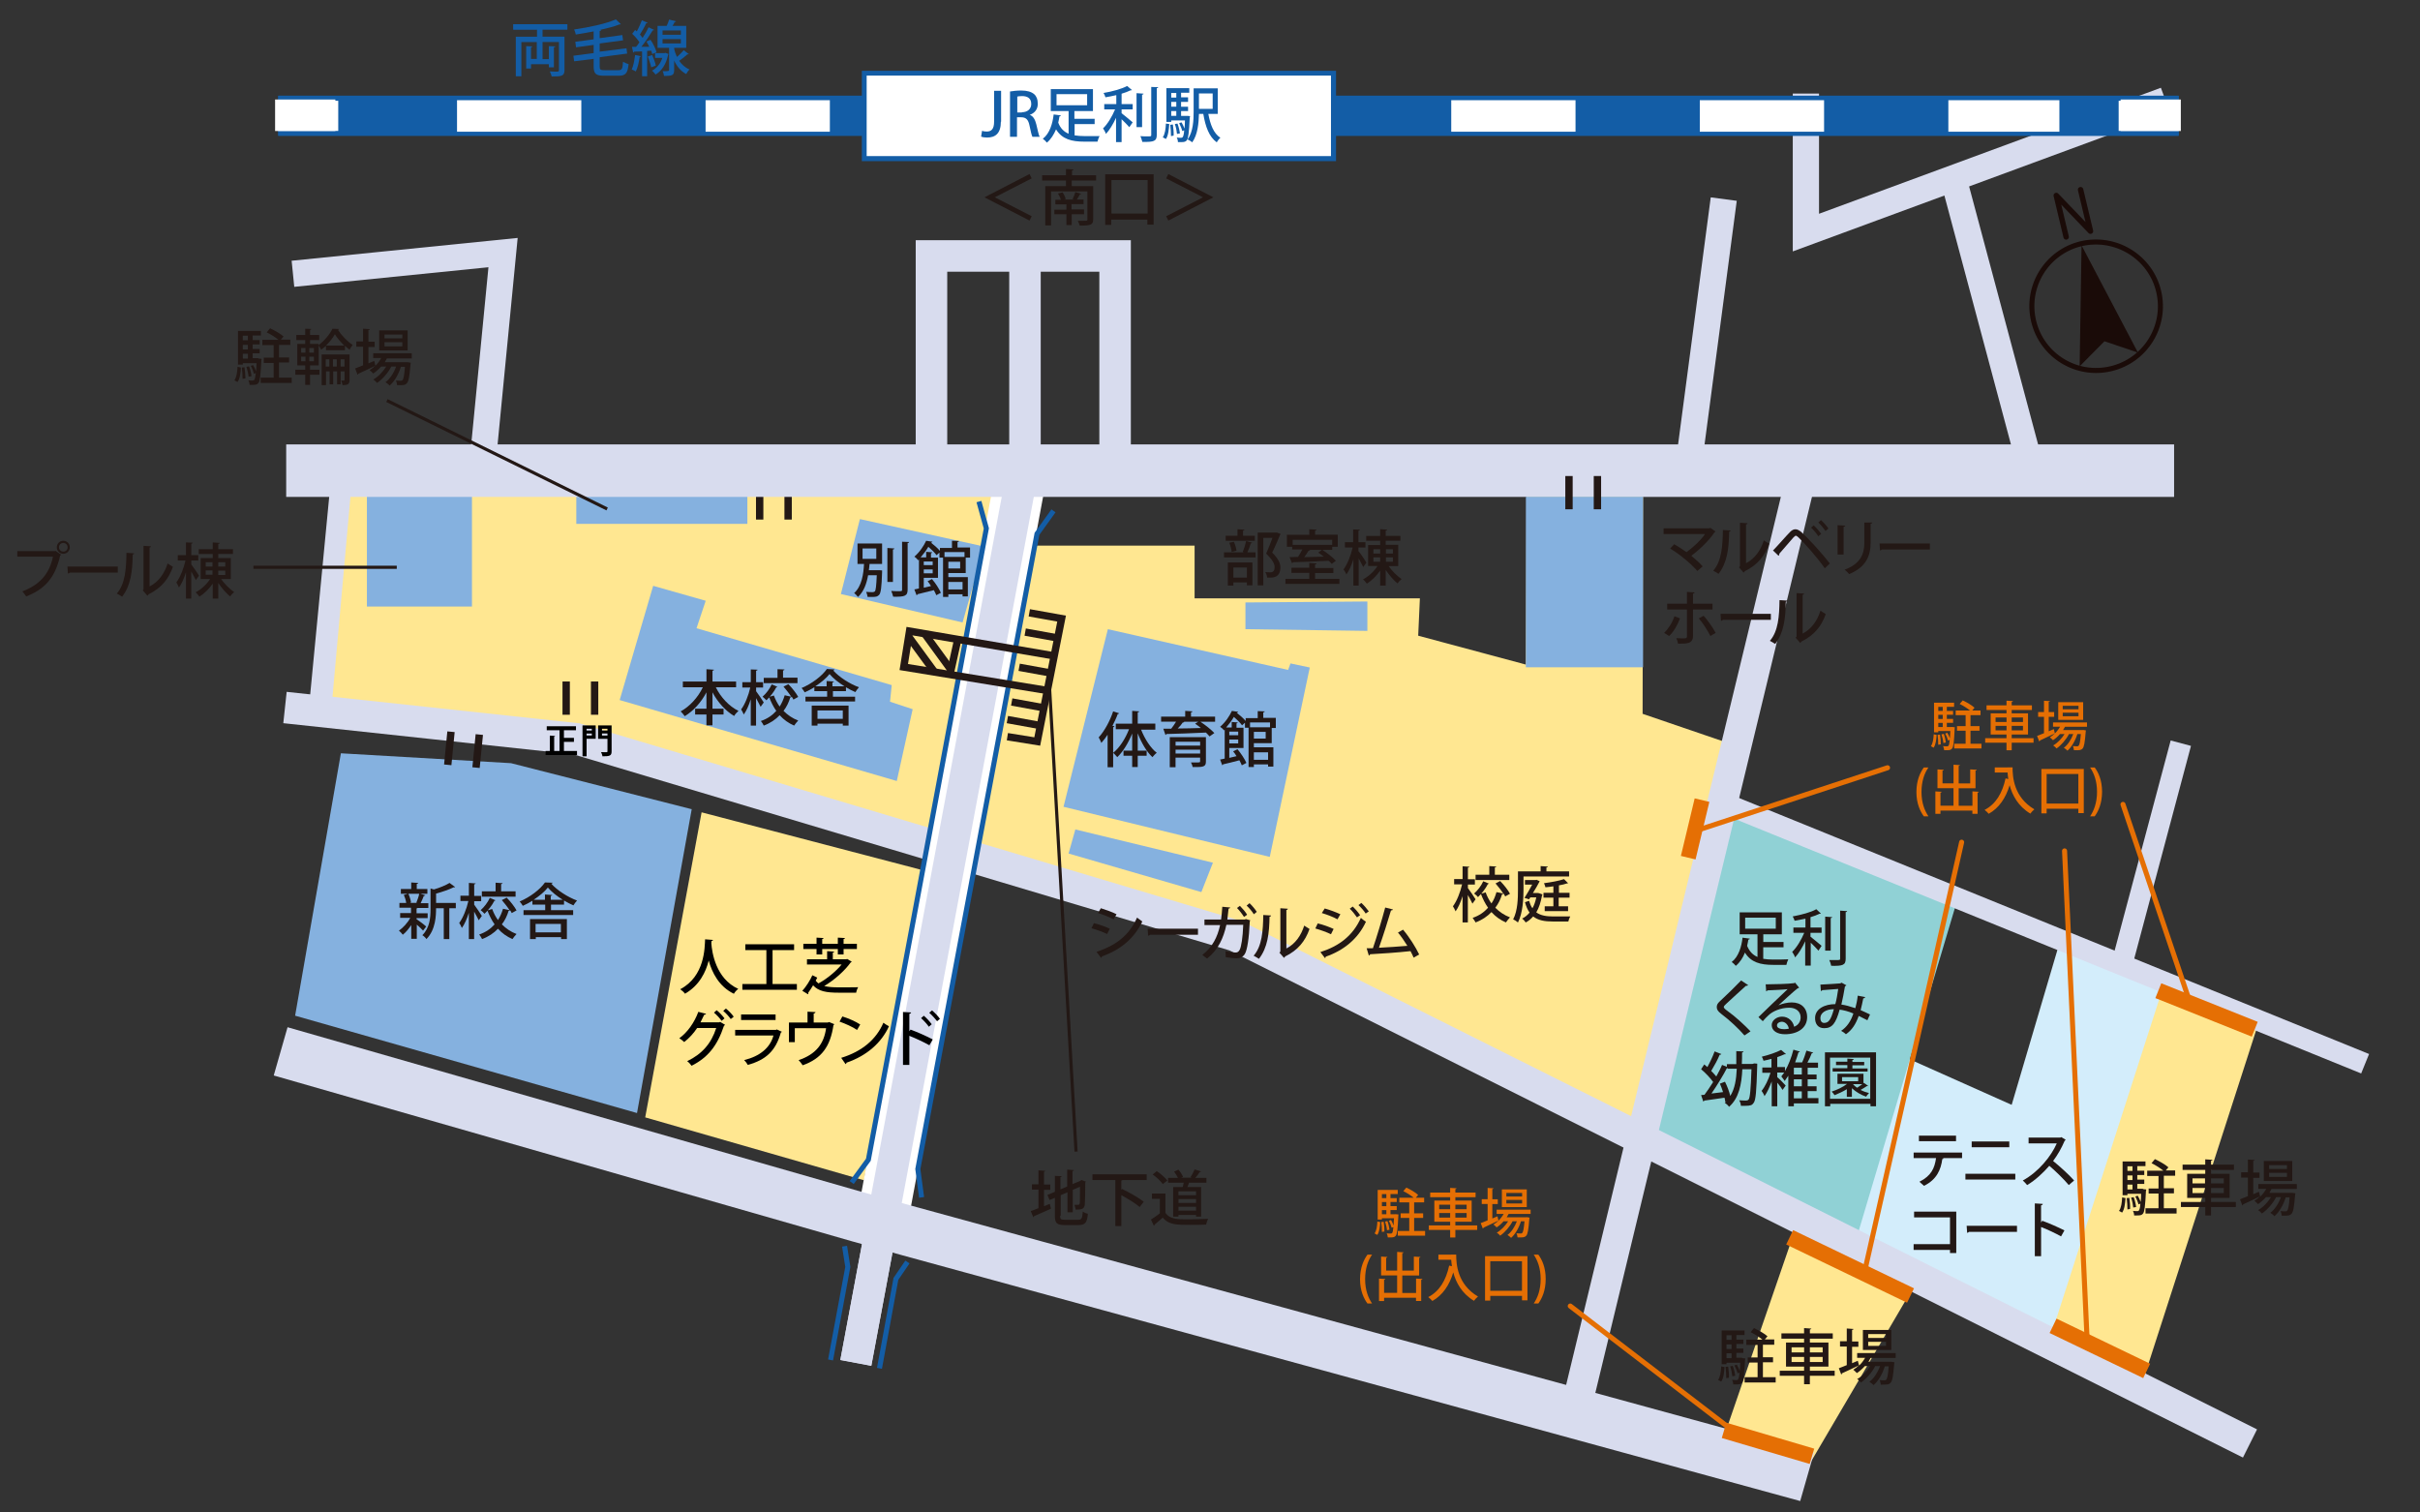 <?xml version="1.0" encoding="utf-8"?>
<!-- Generator: Adobe Illustrator 27.9.1, SVG Export Plug-In . SVG Version: 6.00 Build 0)  -->
<svg version="1.1" id="_レイヤー_1" xmlns="http://www.w3.org/2000/svg" xmlns:xlink="http://www.w3.org/1999/xlink" x="0px"
	 y="0px" viewBox="0 0 960 600" style="enable-background:new 0 0 960 600;" xml:space="preserve">
<rect x="0" y="0" width="960" height="600" fill="#333333" stroke="none"/>
<style type="text/css">
	.st0{fill:#FFE791;}
	.st1{fill:none;stroke:#D8DCEE;stroke-width:10.41;stroke-miterlimit:10;}
	.st2{fill:#135DA6;}
	.st3{fill:#FFFFFF;}
	.st4{fill:none;stroke:#FFFFFF;stroke-width:12.5;stroke-miterlimit:10;stroke-dasharray:0,0,49.3,49.3;}
	.st5{fill:#85B1DF;}
	.st6{fill:#D3EDFB;}
	.st7{fill:#90D1D5;}
	.st8{fill:none;stroke:#FFFFFF;stroke-width:12.5;stroke-miterlimit:10;}
	.st9{fill:none;stroke:#D8DCEE;stroke-width:12.5;stroke-miterlimit:10;}
	.st10{fill:none;stroke:#1A0B08;stroke-width:2;stroke-linecap:round;stroke-linejoin:round;}
	.st11{fill:none;stroke:#1A0B08;stroke-width:2.16;stroke-linecap:round;stroke-linejoin:round;}
	.st12{fill:#1A0B08;}
	.st13{fill:none;stroke:#D8DCEE;stroke-width:12;stroke-miterlimit:10;}
	.st14{fill:none;stroke:#D8DCEE;stroke-width:8.33;stroke-miterlimit:10;}
	.st15{fill:none;}
	.st16{fill:#231815;}
	.st17{fill:none;stroke:#231815;stroke-width:2.92;stroke-miterlimit:10;}
	.st18{fill:none;stroke:#231815;stroke-width:1.25;stroke-miterlimit:10;}
	.st19{fill:#E56F04;}
	.st20{fill:none;stroke:#E56F04;stroke-width:2;stroke-linecap:round;stroke-miterlimit:10;}
	.st21{fill:none;stroke:#135DA6;stroke-width:2;stroke-miterlimit:10;}
	.st22{fill:none;stroke:#D8DCEE;stroke-width:20.83;stroke-miterlimit:10;}
	.st23{fill:#D8DCEE;}
</style>
<polygon class="st0" points="713.19,484.72 682.94,572.62 716.77,582.62 761.22,506.9 "/>
<polygon class="st0" points="857.91,389.75 896.18,405.06 849.54,549.47 812.6,531.87 "/>
<polyline class="st1" points="716.39,37.12 716.39,92.27 859.01,39.7 "/>
<rect x="110.38" y="37.98" class="st2" width="753.89" height="15.87"/>
<rect x="110.38" y="37.98" class="st2" width="753.89" height="15.87"/>
<rect x="110.38" y="39.98" class="st3" width="23.8" height="11.95"/>
<line class="st4" x1="181.3" y1="46" x2="816.95" y2="46"/>
<rect x="840.46" y="39.98" class="st3" width="23.8" height="11.95"/>
<polygon class="st5" points="135.23,298.83 202.71,302.75 274.4,321.01 252.7,441.54 117.07,402.92 "/>
<polygon class="st0" points="401.72,216.44 473.89,216.44 473.89,237.37 563.26,237.37 562.59,252.18 605.31,263.64 605.59,194.16 
	651.78,193.42 651.61,283.17 687.51,295.44 650.63,448.23 490.04,371.19 226.32,291.66 123.38,282.39 134.27,184.41 403.35,186.04 
	"/>
<polygon class="st6" points="754.34,418.79 798.02,438.29 817.04,373.87 859.01,388.78 812.65,532.73 727.86,493.83 "/>
<polygon class="st7" points="776.04,358.38 735.41,494.78 653.78,452.34 688.19,319.1 "/>
<line class="st8" x1="109.13" y1="45.72" x2="133.03" y2="45.72"/>
<line class="st8" x1="841.23" y1="45.72" x2="865.12" y2="45.72"/>
<g>
	<rect x="342.84" y="29.04" class="st3" width="186.2" height="33.93"/>
	<path class="st2" d="M530,63.93H341.89V28.08H530v35.84V63.93z M343.8,61.92h184.19V29.99H343.8V61.92z"/>
	<g>
		<path class="st2" d="M397.04,48.25c0,4.78-2.29,6.31-5.45,6.31c-0.86,0-1.82-0.1-2.39-0.38l0.38-2.29
			c0.48,0.19,1.05,0.29,1.82,0.29c1.82,0,2.96-0.86,2.96-4.01V36.03h2.77v12.24h-0.1L397.04,48.25z"/>
		<path class="st2" d="M408.51,45.57c1.34,0.48,2.1,1.82,2.58,3.73c0.57,2.39,0.96,4.3,1.34,4.97h-2.87
			c-0.29-0.48-0.67-2.1-1.15-4.4c-0.48-2.39-1.34-3.35-3.35-3.35h-1.62v7.74h-2.77V36.29c1.15-0.19,2.77-0.38,4.4-0.38
			c2.39,0,4.01,0.48,5.16,1.43c0.96,0.86,1.43,2.1,1.43,3.54c0.19,2.39-1.24,4.01-3.15,4.68l0,0V45.57z M405.36,44.52
			c2.29,0,3.73-1.34,3.73-3.25c0-2.39-1.62-3.15-3.63-3.15c-0.96,0-1.62,0.1-1.91,0.19v6.31h1.82v-0.1H405.36z"/>
		<path class="st2" d="M426.29,49.11v4.59c1.24,0.19,2.58,0.29,4.01,0.29h5.93c-0.38,0.48-0.67,1.53-0.86,2.2h-5.26
			c-4.97,0-8.79-0.96-11.18-4.87c-0.86,2.01-2.01,3.92-3.63,5.26c-0.38-0.48-1.15-1.24-1.62-1.53c2.77-2.1,3.92-6.21,4.3-9.65
			l2.87,0.38c-0.1,0.19-0.19,0.38-0.57,0.38c-0.1,0.76-0.29,1.62-0.48,2.49c0.86,2.29,2.29,3.63,4.11,4.4v-8.99h-7.07v-8.7h16.73
			v8.7h-7.36v3.06h8.03v2.1h-7.93v-0.1L426.29,49.11z M419.12,37.35v4.4h12.14v-4.4H419.12z"/>
		<path class="st2" d="M449.04,35.73c-0.1,0.1-0.19,0.1-0.57,0.1c-0.96,0.48-2.2,0.96-3.54,1.34v4.11h4.4v2.1h-4.4v1.53
			c1.15,0.86,3.73,3.06,4.4,3.63l-1.34,1.91c-0.67-0.76-1.91-2.1-3.06-3.15v9.08h-2.2v-9.65c-1.15,2.49-2.58,4.87-4.01,6.4
			c-0.19-0.67-0.76-1.62-1.15-2.2c1.82-1.72,3.63-4.78,4.78-7.55h-4.3v-2.1h4.78v-3.54c-1.43,0.38-2.87,0.57-4.3,0.86
			c-0.1-0.48-0.48-1.24-0.76-1.72c3.44-0.57,7.26-1.62,9.37-2.77l1.91,1.62L449.04,35.73z M453.63,37.16c0,0.19-0.19,0.38-0.57,0.38
			v12.9h-2.2V36.96l2.77,0.19L453.63,37.16z M456.69,34.49l2.77,0.1c0,0.19-0.19,0.38-0.57,0.38v18.45c0,2.58-1.05,2.96-5.74,2.87
			c-0.1-0.57-0.48-1.62-0.76-2.29c0.96,0.1,1.91,0.1,2.68,0.1c1.53,0,1.62,0,1.62-0.57V34.51l0,0L456.69,34.49z"/>
		<path class="st2" d="M463.85,49.21c-0.19,2.2-0.38,4.59-1.34,5.93l-1.24-0.67c0.86-1.24,1.15-3.35,1.24-5.45L463.85,49.21z
			 M471.02,45.96l1.05,0.1c0,0.19,0,0.38-0.1,0.57c-0.29,6.02-0.57,8.22-1.15,8.99c-0.48,0.57-0.86,0.76-2.39,0.76h-1.15
			c0-0.57-0.19-1.34-0.48-1.82c0.76,0.1,1.43,0.1,1.72,0.1s0.48-0.1,0.67-0.29c0.19-0.29,0.48-1.05,0.57-2.68L469,51.98
			c-0.19-0.86-0.76-2.2-1.24-3.15l0.96-0.29c0.48,0.76,0.86,1.72,1.15,2.49l0,0c0.1-0.86,0.19-1.91,0.19-3.25h-5.45v0.57h-1.91
			V34.97h9.08v1.82h-3.25v1.82h2.77v1.82h-2.77v1.91h2.77v1.72h-2.77v1.91h2.49L471.02,45.96z M464.52,53.99
			c0-1.24-0.1-3.06-0.29-4.49l1.05-0.1c0.19,1.43,0.38,3.25,0.29,4.4L464.52,53.99z M466.63,36.88h-2.01v1.82h2.01V36.88z
			 M466.63,42.32v-1.91h-2.01v1.91H466.63z M464.62,44.05v1.91h2.01v-1.91H464.62z M467.1,49.02c0.48,1.24,0.86,2.87,0.96,3.92
			l-1.15,0.19c-0.1-1.05-0.38-2.68-0.86-3.92L467.1,49.02z M483.07,45.19h-3.73c0.76,4.21,2.1,7.74,4.78,9.46
			c-0.48,0.38-1.15,1.24-1.43,1.82c-3.06-2.2-4.49-6.21-5.35-11.28h-1.72c-0.1,3.63-0.48,8.22-2.68,11.28
			c-0.38-0.38-1.34-0.96-1.82-1.15c2.2-3.06,2.39-7.65,2.39-11.09v-9.18h9.56v10.13V45.19z M481.06,37.07h-5.45v6.12h5.45V37.07z"/>
	</g>
</g>
<line class="st9" x1="406.6" y1="184.51" x2="406.6" y2="104.12"/>
<polyline class="st9" points="369.51,181.83 369.51,101.54 442.35,101.54 442.35,180.5 "/>
<polyline class="st1" points="191.62,181.83 199.56,100.2 116.21,108.61 "/>
<line class="st1" x1="670.03" y1="183.17" x2="683.8" y2="78.98"/>
<line class="st1" x1="775.56" y1="73.25" x2="804.24" y2="180.5"/>
<path class="st10" d="M856.33,115.59c3.25,13.67-5.16,27.43-18.93,30.68c-13.67,3.25-27.43-5.16-30.68-18.93
	c-3.25-13.67,5.16-27.43,18.93-30.68C839.32,93.51,853.08,101.92,856.33,115.59z"/>
<polyline class="st11" points="819.63,93.99 815.71,77.55 829.28,91.7 825.36,75.25 "/>
<polygon class="st12" points="834.82,135.38 848.11,139.87 825.74,97.34 824.98,145.32 "/>
<line class="st9" x1="404.78" y1="191.58" x2="339.5" y2="540.66"/>
<line class="st13" x1="714.19" y1="190.63" x2="626.01" y2="555.34"/>
<polyline class="st9" points="892.56,572.62 490.04,371.19 228.71,293.1 113.05,280.67 "/>
<line class="st14" x1="685.04" y1="319.1" x2="938.23" y2="421.98"/>
<line class="st14" x1="842.18" y1="380.84" x2="865.12" y2="294.82"/>
<line class="st15" x1="358.17" y1="498.03" x2="361.77" y2="478.36"/>
<g>
	<path class="st16" d="M408.41,69.04l0.86,1.72l-14.53,7.46v0.1l14.53,7.46l-0.86,1.72l-17.78-9.18v-0.1L408.41,69.04z"/>
	<path class="st16" d="M434.8,71.62h-9.65v2.2h8.51v13.19c0,2.2-0.96,2.49-5.35,2.49c-0.1-0.57-0.48-1.43-0.76-1.91h2.29
		c1.34,0,1.53,0,1.53-0.57V75.93h-14.43v13.48h-2.29V73.83h8.22v-2.2h-9.46v-2.1h9.46v-2.49l2.96,0.19c0,0.19-0.19,0.38-0.57,0.38
		v1.91h9.56v2.1L434.8,71.62z M430.11,85h-4.97v4.3h-2.1V85h-4.78v-1.82h4.78v-2.1h-4.4v-1.82h2.2c-0.19-0.76-0.67-1.72-1.15-2.49
		l1.82-0.48c0.57,0.76,1.05,1.91,1.24,2.68l-0.76,0.19h4.11c-0.19-0.1-0.48-0.19-0.67-0.19c0.48-0.76,0.96-2.01,1.15-2.77l2.39,0.67
		c-0.1,0.1-0.29,0.19-0.57,0.19c-0.29,0.57-0.76,1.43-1.24,2.1h2.68v1.82h-4.78v2.1h4.97v1.91h0.1L430.11,85z"/>
	<path class="st16" d="M438.52,69.14h19.12v19.98h-2.49v-2.01h-14.34v2.1h-2.39V69.14C438.42,69.14,438.52,69.14,438.52,69.14z
		 M440.91,84.72h14.34V71.43h-14.34V84.72z"/>
	<path class="st16" d="M463.47,69.04l17.78,9.18v0.1l-17.78,9.18l-0.86-1.72l14.53-7.46v-0.1l-14.53-7.46L463.47,69.04z"/>
</g>
<g>
	<path class="st16" d="M493.01,218.92c0.48-1.15,1.05-2.96,1.34-4.3l2.39,0.67c-0.1,0.19-0.29,0.29-0.57,0.29
		c-0.29,1.05-0.86,2.49-1.34,3.54h3.25v2.01h-12.52v-2.01h7.93l-0.48-0.19V218.92z M497.79,212.52v2.01h-11.57v-2.01h4.68v-2.58
		l2.77,0.19c0,0.19-0.19,0.38-0.57,0.38v2.01h4.68H497.79z M487.08,232.3v-9.18h9.75v9.08h-2.2v-1.15h-5.35v1.24h-2.2L487.08,232.3z
		 M489.47,214.91c0.48,1.05,0.96,2.58,1.05,3.54l-1.91,0.48c-0.1-0.96-0.48-2.49-0.96-3.63l1.82-0.38V214.91z M494.63,225.13h-5.35
		v4.01h5.35V225.13z M506.58,211.27l1.43,0.57c0,0.1-0.1,0.19-0.19,0.29c-0.86,2.01-1.91,4.59-3.15,7.07
		c2.39,2.39,3.25,4.21,3.25,5.83c0,4.11-2.87,4.11-4.21,4.11h-1.05c0-0.57-0.29-1.53-0.76-2.2c0.76,0.1,1.53,0.1,2.01,0.1
		c1.43,0,1.72-0.96,1.72-2.1c0-1.43-0.96-2.96-3.35-5.35c0.96-2.2,1.82-4.3,2.49-6.21h-3.63v18.83h-2.2v-20.93h7.65L506.58,211.27z"
		/>
	<path class="st16" d="M521.68,229.63h9.65v2.01h-21.41v-2.01h9.46v-2.39h-7.07v-2.01h7.07v-1.91l2.87,0.19
		c0,0.19-0.19,0.38-0.57,0.38v1.43h7.26v2.01h-7.26v2.29V229.63z M512.6,218.16v-1.24h-2.1v-4.78h8.89v-2.2l2.87,0.19
		c0,0.19-0.19,0.38-0.57,0.38v1.62h8.99v4.78h-2.2v1.24h-9.08l0.29,0.1c-0.1,0.19-0.29,0.19-0.57,0.19
		c-0.48,0.76-1.05,1.72-1.72,2.58c2.39-0.1,5.07-0.1,7.74-0.19c-0.76-0.57-1.43-1.15-2.2-1.62l1.53-1.15
		c1.91,1.24,4.3,3.06,5.45,4.4l-1.62,1.24c-0.29-0.38-0.76-0.86-1.24-1.24c-5.16,0.29-10.61,0.48-14.15,0.57
		c0,0.19-0.19,0.29-0.38,0.38l-0.96-2.39l3.35-0.1c0.57-0.86,1.24-2.01,1.72-2.96h-4.01v0.19L512.6,218.16z M528.47,214.14h-15.68
		v2.01h15.68V214.14z"/>
	<path class="st16" d="M538.98,218.73c0.76,0.86,2.68,3.73,3.06,4.49l-1.24,1.72c-0.38-0.76-1.15-2.2-1.82-3.44v10.8h-2.1v-10.42
		c-0.76,2.39-1.72,4.59-2.77,6.02c-0.19-0.57-0.76-1.53-1.15-2.01c1.53-2.01,2.96-5.64,3.63-8.7h-3.06v-2.1h3.25v-5.07l2.68,0.1
		c0,0.19-0.19,0.38-0.57,0.38v4.59h2.77v2.1h-2.77v1.53h0.1L538.98,218.73z M554.66,224.56h-3.82c1.34,1.91,3.44,4.01,5.16,5.16
		c-0.48,0.38-1.24,1.15-1.62,1.72c-1.53-1.24-3.35-3.35-4.68-5.35v6.21h-2.2v-5.93c-1.43,2.1-3.44,4.01-5.26,5.16
		c-0.38-0.48-1.05-1.34-1.53-1.72c2.1-1.05,4.4-3.15,5.74-5.26h-3.73v-8.32h4.78v-1.72h-5.54v-1.91h5.54v-2.68l2.77,0.19
		c0,0.19-0.19,0.38-0.57,0.38v2.1h5.83v1.91h-5.83v1.62h4.97v8.41l0,0L554.66,224.56z M544.82,217.87v1.72h2.68v-1.72H544.82z
		 M544.82,221.12v1.72h2.68v-1.72H544.82z M552.56,217.87h-2.77v1.72h2.77V217.87z M552.56,222.84v-1.72h-2.77v1.72H552.56z"/>
</g>
<g>
	<path class="st2" d="M225.08,11.78h-9.85v2.77h8.7v13.29c0,2.39-1.24,2.49-5.07,2.49c-0.1-0.57-0.48-1.43-0.76-2.01
		c0.86,0,1.72,0.1,2.29,0.1c1.15,0,1.34,0,1.34-0.57V16.67h-6.5v6.79h2.49V18.3l2.58,0.1c0,0.19-0.19,0.29-0.57,0.38v7.93h-2.01
		v-1.24h-7.07v1.72h-1.91V18.3l2.39,0.1c0,0.19-0.1,0.29-0.48,0.38v4.59h2.29v-6.69h-6.12v13.57h-2.2V14.57h8.41V11.8h-9.46V9.6
		h21.51v2.2L225.08,11.78z"/>
	<path class="st2" d="M237.89,26.31c0,1.34,0.29,1.53,1.91,1.53h5.54c1.43,0,1.62-0.57,1.82-3.35c0.57,0.38,1.53,0.76,2.2,0.96
		c-0.38,3.44-1.05,4.59-3.92,4.59h-5.83c-3.25,0-4.11-0.76-4.11-3.82v-2.87l-7.74,0.96l-0.29-2.2l8.03-1.05v-3.25l-6.98,0.96
		l-0.29-2.2l7.26-0.96v-3.15c-2.39,0.48-4.78,0.86-7.07,1.24c-0.1-0.57-0.38-1.43-0.67-2.01c6.02-0.86,12.71-2.29,16.54-4.01
		l2.01,1.91c-0.1,0.1-0.19,0.1-0.38,0.1h-0.19c-2.1,0.86-4.87,1.53-7.84,2.2h0.57c0,0.19-0.19,0.38-0.57,0.38v2.87l8.99-1.24
		l0.29,2.1l-9.27,1.24v3.25l10.61-1.34l0.29,2.1l-10.9,1.43v3.63l0,0L237.89,26.31z"/>
	<path class="st2" d="M254.23,22.3c0,0.19-0.29,0.29-0.48,0.29c-0.29,2.01-0.76,4.3-1.53,5.74c-0.38-0.29-1.15-0.57-1.62-0.76
		c0.67-1.34,1.05-3.63,1.34-5.74l2.29,0.48V22.3z M258.72,21.44c-0.1-0.38-0.19-0.86-0.38-1.34l-1.62,0.1v10.04h-2.01v-9.85
		c-1.15,0-2.29,0.1-3.15,0.1c0,0.19-0.19,0.29-0.38,0.38l-0.48-2.29h1.62c0.48-0.57,0.96-1.15,1.34-1.82
		c-0.67-1.05-1.82-2.39-2.87-3.35l1.15-1.53c0.19,0.19,0.48,0.38,0.67,0.57c0.76-1.34,1.53-3.15,2.01-4.4l2.29,0.96
		c-0.1,0.19-0.29,0.19-0.57,0.19c-0.57,1.34-1.62,3.15-2.49,4.49c0.38,0.48,0.76,0.86,1.05,1.34c0.96-1.43,1.82-2.96,2.39-4.21
		l2.2,1.05c-0.1,0.1-0.29,0.19-0.57,0.19c-1.15,1.91-2.87,4.49-4.49,6.5h3.15c-0.38-0.76-0.76-1.43-1.15-2.1l1.62-0.67
		c1.05,1.53,2.1,3.63,2.39,4.97l-1.72,0.67L258.72,21.44z M258.72,21.82c0.57,1.34,1.24,3.06,1.43,4.21
		c-0.48,0.19-0.96,0.38-1.82,0.67c-0.19-1.15-0.86-2.96-1.34-4.3l1.72-0.57L258.72,21.82z M263.98,20.96l1.24,0.48
		c0,0.1-0.1,0.19-0.19,0.29c-0.76,3.82-2.58,6.4-4.97,7.84c-0.29-0.38-0.96-1.24-1.43-1.53c1.82-0.96,3.35-2.68,4.11-5.07h-2.87
		v-1.91h3.82L263.98,20.96z M267.42,19.05c0,0.86,0.76,2.77,1.15,3.54c0.96-0.86,2.01-1.91,2.68-2.68c1.82,1.43,1.91,1.53,2.01,1.53
		c-0.1,0.1-0.38,0.19-0.57,0.1c-0.76,0.76-2.1,1.82-3.25,2.58c0.96,1.43,2.29,2.68,4.11,3.44c-0.48,0.38-1.05,1.24-1.34,1.82
		c-2.29-1.24-3.82-3.25-4.78-5.35v3.82c0,2.01-0.76,2.29-4.01,2.29c-0.1-0.57-0.29-1.43-0.57-1.91h1.34
		c0.827,0,1.24-0.127,1.24-0.38v-8.89h-4.59v-8.7h3.63c0.38-0.76,0.76-1.72,0.96-2.49l2.77,0.67c-0.1,0.19-0.29,0.29-0.57,0.29
		c-0.19,0.48-0.48,0.96-0.86,1.53h5.45v8.7h-4.78v0.1L267.42,19.05z M262.83,12.07v1.72h7.26v-1.72H262.83z M262.83,15.51v1.72h7.26
		v-1.72C270.09,15.51,262.83,15.51,262.83,15.51z"/>
</g>
<g>
	<line class="st17" x1="224.6" y1="270.35" x2="224.6" y2="283.54"/>
	<line class="st17" x1="235.88" y1="270.35" x2="235.88" y2="283.54"/>
</g>
<g>
	<line class="st17" x1="178.91" y1="290.28" x2="177.62" y2="303.41"/>
	<line class="st17" x1="190.14" y1="291.39" x2="188.84" y2="304.51"/>
</g>
<g>
	<path class="st16" d="M778.24,459.42h-7.74l0.48,0.1c0,0.19-0.19,0.29-0.48,0.29c-0.57,4.21-2.2,8.12-7.26,10.61
		c-0.38-0.38-1.34-1.24-1.82-1.62c4.78-2.39,6.02-5.45,6.6-9.37h-8.89v-2.2h19.21v2.2h-0.1V459.42z M775.85,452.72h-14.62v-2.2
		h14.72v2.2H775.85z"/>
	<path class="st16" d="M799.46,465.63v2.29h-19.79v-2.29H799.46z M797.07,452.82v2.29h-14.91v-2.29H797.07z"/>
	<path class="st16" d="M819.43,452.15c-0.1,0.19-0.19,0.29-0.38,0.38c-1.34,3.06-2.68,5.45-4.59,8.03c2.49,2.01,6.21,5.35,8.32,7.74
		l-2.1,1.82c-1.91-2.29-5.54-5.83-7.74-7.65c-2.2,2.58-5.54,5.74-8.79,7.65c-0.38-0.48-1.15-1.34-1.72-1.82
		c6.21-3.35,11.28-9.65,13.48-14.72h-11.18v-2.29h12.52l0.48-0.19l1.72,1.05L819.43,452.15z"/>
</g>
<g>
	<path class="st16" d="M776.04,480.64v16.44h-2.49v-1.24h-14.43v-2.29h14.43v-10.61h-14.24v-2.29h16.73V480.64z"/>
	<path class="st16" d="M780.15,486.28h19.98v2.39h-19.02c-0.19,0.19-0.48,0.38-0.76,0.38l-0.19-2.77L780.15,486.28z"/>
	<path class="st16" d="M817.62,490.48c-2.2-1.24-5.45-2.77-7.93-3.73v11.57h-2.49v-20.93l3.15,0.19c0,0.29-0.19,0.48-0.67,0.57v6.79
		l0.48-0.67c2.68,0.96,6.31,2.58,8.79,3.82l-1.34,2.39L817.62,490.48z"/>
</g>
<polyline class="st5" points="145.55,193.02 145.55,240.62 187.23,240.62 187.23,191.3 "/>
<polygon class="st5" points="228.62,193.02 228.62,207.83 296.48,207.83 296.48,191.68 "/>
<polygon class="st5" points="245.82,277.71 259.11,232.4 279.95,238.32 276.31,249.22 353.74,271.78 353.07,278.38 362.05,281.34 
	355.75,309.82 "/>
<polygon class="st5" points="421.89,320.05 439.48,249.6 510.98,265.76 511.93,263.18 519.58,264.8 503.71,339.93 "/>
<polygon class="st5" points="381.84,246.93 333.57,235.65 341.12,205.92 390.44,216.82 "/>
<polygon class="st5" points="423.9,338.59 426.58,329.04 481.16,342.23 476.57,353.89 "/>
<polygon class="st5" points="494.06,249.6 494.06,238.99 542.43,238.61 542.43,250.27 "/>
<polygon class="st5" points="125.77,396.62 142.3,304.57 224.51,321.1 202.9,417.64 "/>
<polyline class="st14" points="127.01,284.3 135.61,188.43 126.82,279.81 "/>
<g>
	<path class="st16" d="M699.47,375.78v4.59c1.24,0.19,2.58,0.29,4.01,0.29c0.96,0,4.78,0,5.93-0.1c-0.29,0.57-0.67,1.62-0.76,2.2
		h-5.26c-4.97,0-8.79-0.96-11.18-4.87c-0.76,2.01-2.01,3.92-3.63,5.26c-0.38-0.48-1.15-1.24-1.62-1.53c2.77-2.1,3.92-6.21,4.3-9.65
		l2.87,0.38c0,0.19-0.19,0.38-0.57,0.38c-0.1,0.76-0.29,1.62-0.48,2.49c0.96,2.29,2.29,3.63,4.11,4.4v-8.99h-7.07v-8.7h16.73v8.7
		h-7.36v3.06h8.03v2.1h-8.03L699.47,375.78z M692.3,364.02v4.4h12.14v-4.4H692.3z"/>
	<path class="st16" d="M722.32,362.4c-0.1,0.1-0.19,0.1-0.57,0.1c-0.96,0.48-2.2,0.96-3.54,1.34v4.11h4.4v2.1h-4.4v1.53
		c1.15,0.86,3.73,3.06,4.4,3.63l-1.24,1.91c-0.67-0.76-1.91-2.1-3.06-3.15v9.08h-2.2v-9.65c-1.15,2.49-2.58,4.87-4.01,6.4
		c-0.19-0.67-0.76-1.62-1.15-2.2c1.82-1.72,3.63-4.78,4.78-7.55h-4.3v-2.1h4.78v-3.54c-1.43,0.29-2.87,0.57-4.3,0.86
		c-0.1-0.48-0.48-1.24-0.76-1.72c3.44-0.67,7.26-1.62,9.37-2.87l1.82,1.72L722.32,362.4z M726.81,363.83c0,0.19-0.19,0.29-0.57,0.38
		v12.9h-2.2v-13.48l2.77,0.19V363.83z M729.97,361.25l2.77,0.19c0,0.19-0.19,0.38-0.57,0.38v18.45c0,2.58-1.05,2.96-5.74,2.87
		c-0.1-0.67-0.48-1.72-0.76-2.29h2.68c1.53,0,1.62,0,1.62-0.57v-19.02l0,0V361.25z"/>
</g>
<g>
	<path class="st16" d="M692.02,410.76c-2.2-2.58-5.83-6.02-9.27-8.6c-1.34-1.05-1.72-1.72-1.72-2.68c0-0.76,0.29-1.43,1.15-2.2
		c2.29-2.1,6.5-6.21,8.51-8.32l2.77,1.82c-0.1,0.19-0.29,0.29-0.57,0.29h-0.29c-2.29,2.1-5.83,5.26-7.74,7.07
		c-0.57,0.57-1.05,0.96-1.05,1.34s0.48,0.86,1.43,1.53c3.06,2.2,6.31,5.16,9.18,8.12l-2.39,1.62L692.02,410.76z"/>
	<path class="st16" d="M705.5,398.81c1.43-0.67,3.63-1.15,5.26-1.15c3.73,0,6.12,2.2,6.12,5.83c0,4.3-3.73,6.79-8.79,6.79
		c-3.06,0-5.26-1.34-5.26-3.63c0-1.82,1.91-3.35,4.11-3.35c2.58,0,4.4,1.91,4.78,4.01c1.53-0.57,2.58-1.91,2.58-3.73
		c0-2.29-1.82-3.82-4.49-3.82c-3.44,0-6.69,1.43-8.32,3.06c-0.67,0.57-1.53,1.53-2.2,2.29l-1.72-1.62
		c1.91-1.91,8.32-8.03,11.57-11.09c-1.24,0.19-5.74,0.38-8.03,0.48c0,0.19-0.29,0.29-0.48,0.38l-0.19-2.77
		c3.15,0,9.56-0.19,11.28-0.48l0.38-0.19l1.62,2.01c-0.19,0.1-0.38,0.19-0.67,0.29C711.62,393.17,707.41,397.09,705.5,398.81
		L705.5,398.81L705.5,398.81z M707.79,408.28c0.48,0,1.34-0.1,1.82-0.19c-0.19-1.53-1.43-2.77-2.77-2.77
		c-0.96,0-1.91,0.57-1.91,1.43c-0.1,1.15,1.53,1.53,2.87,1.53H707.79z"/>
	<path class="st16" d="M739.91,395.56c-0.1,0.29-0.38,0.48-0.76,0.48c-0.29,1.43-0.67,3.25-1.05,4.68c1.15,0.48,2.49,1.15,3.73,1.72
		l-1.05,2.29l-3.44-1.72c-1.15,3.25-2.68,5.64-5.07,7.26c-0.48-0.48-1.34-1.05-1.91-1.34c2.29-1.53,3.82-3.73,4.87-6.88
		c-2.01-0.86-3.92-1.34-5.45-1.53c-1.53,5.45-2.96,7.36-6.12,7.36c-2.58,0-3.63-1.82-3.63-4.01c0-3.73,3.92-5.54,8.03-5.54
		c0.48-1.72,0.86-3.92,1.15-6.02c-1.15,0.1-4.49,0.38-6.31,0.48c-0.19,0.19-0.29,0.29-0.57,0.38l-0.19-2.58
		c2.29-0.1,6.6-0.38,7.84-0.48c0.29-0.1,0.38-0.19,0.57-0.29l1.91,1.05c-0.1,0.19-0.38,0.29-0.57,0.38
		c-0.38,2.39-0.96,5.26-1.43,7.26c1.62,0.19,3.54,0.76,5.54,1.43c0.38-1.34,0.76-3.15,0.96-4.97l2.96,0.57L739.91,395.56z
		 M727.48,400.34c-2.96,0-5.35,1.34-5.35,3.54c0,1.15,0.57,1.91,1.43,1.91C725.28,405.79,726.24,404.83,727.48,400.34z"/>
</g>
<g>
	<path class="st16" d="M695.84,421.85l1.24,0.1v0.76c-0.29,10.23-0.57,13.76-1.43,14.82c-0.57,0.86-1.15,1.15-3.44,1.15h-1.62
		c0-0.67-0.29-1.62-0.67-2.2c1.24,0.1,2.29,0.1,2.77,0.1s0.67-0.1,0.96-0.38c0.57-0.76,0.86-3.82,1.15-12.04h-3.63
		c-0.29,6.02-1.34,11.47-5.26,14.91c-0.38-0.57-1.15-1.24-1.72-1.62c0.19-0.19,0.48-0.38,0.67-0.57l-0.48,0.19
		c0-0.48-0.1-1.05-0.29-1.62c-2.96,0.48-6.02,0.86-8.03,1.15c0,0.19-0.19,0.29-0.38,0.38l-0.86-2.58l1.34-0.1
		c1.05-1.43,2.29-3.25,3.44-5.07c-1.15-1.62-3.06-3.63-4.78-5.07l1.24-1.91c0.38,0.29,0.76,0.67,1.24,1.05
		c1.05-1.91,2.2-4.3,2.87-6.21l2.68,1.05c-0.1,0.19-0.29,0.29-0.67,0.29c-0.76,1.91-2.2,4.49-3.35,6.4c0.76,0.76,1.43,1.53,2.01,2.2
		c0.86-1.62,1.72-3.15,2.29-4.59l1.91,0.76v-1.05h3.73v-5.16l2.87,0.1c0,0.19-0.19,0.38-0.57,0.48c0,1.53,0,3.06-0.1,4.49h4.21
		l0.67-0.19L695.84,421.85z M685.14,423.57c-1.62,3.15-4.11,7.17-6.21,10.23c1.43-0.19,2.96-0.38,4.59-0.57
		c-0.38-1.15-0.76-2.29-1.24-3.35l2.01-0.76c0.86,1.72,1.72,3.92,2.1,5.64c1.82-2.87,2.39-6.6,2.58-10.8h-3.73v-0.38h-0.1
		L685.14,423.57z"/>
	<path class="st16" d="M721.36,435.71v2.01h-9.75v1.15h-2.2v-12.14c-0.48,0.76-0.96,1.43-1.43,2.1c-0.29-0.48-0.96-1.34-1.34-1.82
		c0.38-0.48,0.76-0.96,1.15-1.53h-2.77v1.82c0.76,0.57,2.87,2.77,3.35,3.35l-1.24,1.72c-0.38-0.67-1.24-1.91-2.1-2.87v9.37h-2.2
		v-9.85c-0.86,2.2-1.82,4.4-2.87,5.83c-0.19-0.67-0.76-1.53-1.15-2.1c1.34-1.62,2.77-4.59,3.54-7.17h-3.25v-2.1h3.63v-3.44
		c-1.05,0.29-2.1,0.57-3.15,0.76c-0.1-0.48-0.48-1.24-0.67-1.62c2.77-0.67,5.83-1.72,7.65-2.68l1.91,1.62
		c-0.1,0.1-0.29,0.19-0.57,0.1c-0.76,0.38-1.82,0.76-2.87,1.15v3.92h3.06v1.62c1.34-2.29,2.58-5.45,3.35-8.51l2.58,0.76
		c-0.1,0.19-0.29,0.29-0.57,0.29c-0.38,1.34-0.86,2.68-1.34,4.01h2.77c0.67-1.43,1.34-3.35,1.72-4.68l2.68,0.76
		c-0.1,0.19-0.29,0.29-0.57,0.29c-0.38,1.05-1.05,2.49-1.72,3.73h4.21v2.01h-4.11v2.68h3.54v1.91h-3.54v2.77h3.54v1.91h-3.54v2.77
		h4.3v0.1L721.36,435.71z M714.77,426.25v-2.68h-3.15v2.68H714.77z M714.77,430.93v-2.77h-3.15v2.77H714.77z M711.61,432.94v2.77
		h3.15v-2.77H711.61z"/>
	<path class="st16" d="M723.85,417.45h20.36v21.41h-2.2v-0.96h-15.96v0.96h-2.1v-21.41H723.85z M725.95,435.9h15.96v-16.35h-15.96
		V435.9z M739.43,429.59l1.62,1.15c-0.1,0.1-0.38,0.19-0.48,0.1c-0.67,0.48-1.62,1.05-2.49,1.53c1.05,0.57,2.2,0.96,3.35,1.24
		c-0.38,0.38-0.96,1.05-1.15,1.43c-2.01-0.67-4.11-1.91-5.64-3.35v3.44h-2.01v-3.06c-1.53,0.96-3.25,1.72-4.87,2.39
		c-0.19-0.38-0.76-1.05-1.15-1.43c2.1-0.67,4.4-1.72,6.12-3.06h-3.82v-4.01h10.32v3.73l0.19-0.1H739.43z M740.86,423.76v1.34H727
		v-1.34h5.83v-1.24h-4.49v-1.34h4.49v-1.24l2.58,0.19c0,0.19-0.19,0.29-0.57,0.38v0.76h4.68v1.34h-4.68v1.24h6.02v-0.1
		L740.86,423.76z M730.73,427.3v1.62h6.4v-1.62H730.73z M735.22,430.07l-0.1,0.1c0.48,0.48,0.96,0.96,1.62,1.34
		c0.67-0.48,1.43-0.96,2.01-1.43h-3.54L735.22,430.07z"/>
</g>
<g>
	<path class="st16" d="M582.29,352.26c0.67,0.86,2.68,3.82,3.06,4.49l-1.24,1.72c-0.38-0.86-1.15-2.2-1.82-3.44v10.9h-2.1v-10.42
		c-0.76,2.39-1.72,4.59-2.77,6.02c-0.19-0.57-0.76-1.53-1.05-2.01c1.53-2.01,2.96-5.64,3.63-8.7h-3.15v-2.1h3.35v-5.07l2.68,0.19
		c0,0.19-0.19,0.29-0.57,0.38v4.59h2.77v2.1h-2.77v1.34L582.29,352.26z M595.09,349.49c1.53,1.53,3.15,3.63,3.92,5.07l-1.91,1.05
		c-0.19-0.38-0.38-0.76-0.67-1.15c-0.1,0.19-0.29,0.29-0.57,0.29c-0.57,1.91-1.43,3.73-2.68,5.35c1.62,1.62,3.54,2.96,5.83,3.82
		c-0.48,0.48-1.24,1.43-1.62,2.01c-2.2-0.96-4.11-2.29-5.74-4.11c-1.62,1.72-3.73,3.15-6.31,4.11c-0.19-0.48-0.86-1.34-1.15-1.82
		c2.58-0.86,4.59-2.29,6.12-4.01c-1.15-1.62-2.1-3.54-2.87-5.54l1.91-0.57c0.57,1.62,1.34,3.06,2.29,4.4
		c0.96-1.34,1.53-2.87,2.01-4.49l2.68,0.57c-0.76-1.24-2.01-2.77-3.06-4.01l1.82-0.96V349.49z M590.7,350.54
		c-0.1,0.1-0.29,0.19-0.48,0.19c-0.86,1.72-2.39,3.73-3.92,5.16c-0.29-0.48-1.05-1.05-1.53-1.43c1.43-1.24,2.87-3.15,3.63-4.87
		l2.29,0.96L590.7,350.54z M598.73,347.01v2.1h-13.38v-2.1h5.45v-3.44l2.77,0.19c0,0.19-0.19,0.29-0.57,0.38v2.87h5.74H598.73z"/>
	<path class="st16" d="M604.37,347.68v5.07c0,3.82-0.29,9.46-2.2,13.19c-0.38-0.38-1.43-1.05-1.91-1.24
		c1.82-3.44,1.91-8.41,1.91-11.95v-7.07h8.99v-2.1l2.87,0.19c0,0.19-0.19,0.29-0.57,0.38v1.53h8.99v2.01h-18.07L604.37,347.68z
		 M610.67,354.37l1.24,0.48c0,0.1-0.1,0.19-0.19,0.29c-0.48,2.77-1.24,5.07-2.29,6.79c1.72,1.24,3.92,1.62,6.6,1.62h6.88
		c-0.29,0.48-0.67,1.43-0.76,2.01h-6.21c-3.25,0-5.83-0.48-7.74-2.01c-0.86,0.96-1.82,1.82-2.96,2.39
		c-0.29-0.48-0.96-1.24-1.43-1.53c1.15-0.57,2.1-1.34,2.96-2.39c-0.76-1.05-1.34-2.39-1.82-4.11l1.62-0.57
		c0.38,1.24,0.76,2.2,1.34,2.96c0.67-1.15,1.15-2.58,1.53-4.3h-2.39l-0.48,0.76l-1.82-0.57c1.05-1.62,2.2-3.63,3.06-5.26h-2.87
		v-1.82h4.21l0.38-0.1l1.24,0.57c-0.1,0.19-0.1,0.29-0.19,0.38c-0.57,1.15-1.53,2.77-2.49,4.3h2.01l0.57,0.1L610.67,354.37z
		 M622.53,356.09h-4.21v3.44h3.73v1.91h-9.27v-1.91h3.44v-3.44h-3.92v-1.91h3.92v-2.58c-1.05,0.19-2.2,0.29-3.15,0.38
		c-0.1-0.48-0.38-1.15-0.57-1.62c2.87-0.38,6.12-0.96,7.93-1.62l1.62,1.62c-0.067,0.067-0.227,0.1-0.48,0.1
		c-0.86,0.29-1.91,0.57-3.15,0.76v2.96h4.21v1.91L622.53,356.09L622.53,356.09z"/>
</g>
<g>
	<path class="st16" d="M680.5,210.82c-0.1,0.19-0.19,0.29-0.38,0.38c-2.1,3.15-5.74,6.69-9.18,9.27c1.62,1.34,3.44,2.96,4.49,4.21
		l-2.1,1.82c-2.58-2.96-7.07-6.69-10.8-8.89l1.62-1.72c1.53,0.86,3.25,2.01,4.87,3.15c2.87-2.1,5.74-4.78,7.36-7.17h-16.44v-2.29
		h18.16l0.38-0.19l2.01,1.43L680.5,210.82z"/>
	<path class="st16" d="M686.52,210.43c0,0.29-0.19,0.38-0.57,0.48c-0.1,6.6-0.76,12.33-4.21,16.73c-0.48-0.38-1.43-0.86-2.1-1.24
		c3.35-3.82,3.73-9.85,3.82-16.15l3.06,0.19V210.43z M692.64,223.43c3.54-1.82,5.83-5.16,7.07-9.08c0.48,0.38,1.53,0.96,2.1,1.34
		c-1.72,4.87-4.59,8.41-9.65,10.9c-0.1,0.19-0.29,0.38-0.48,0.57l-1.82-2.1l0.38-0.48v-17.21l2.96,0.19c0,0.19-0.19,0.48-0.57,0.48
		v15.39l0,0H692.64z"/>
	<path class="st16" d="M703.34,218.37c1.82-1.82,5.26-5.83,6.79-7.36c0.76-0.76,1.43-1.05,2.1-1.05c0.76,0,1.43,0.38,2.29,1.05
		c2.96,2.68,7.93,8.12,11.37,12.52l-2.01,1.91c-3.06-4.4-8.12-10.04-10.42-12.24c-0.48-0.38-0.76-0.67-1.05-0.67
		s-0.57,0.29-0.96,0.67c-0.96,1.05-4.11,4.78-5.64,6.5c0.1,0.29,0,0.57-0.29,0.76l-2.2-2.1L703.34,218.37z M719.5,208.43
		c1.05,0.96,2.29,2.39,2.96,3.35l-1.15,0.96c-0.57-0.96-1.91-2.58-2.87-3.44l1.05-0.86L719.5,208.43z M722.37,206.32
		c1.05,0.96,2.29,2.29,2.96,3.35l-1.15,0.96c-0.67-0.96-1.91-2.49-2.87-3.35l1.05-0.96H722.37z"/>
	<path class="st16" d="M728.96,219.99v-11.66l3.06,0.19c0,0.19-0.19,0.38-0.67,0.48v10.99H728.96z M742.73,207.28
		c0,0.19-0.19,0.38-0.67,0.48v7.55c0,5.07-1.72,9.65-8.51,12.43c-0.38-0.48-1.24-1.34-1.82-1.72c6.4-2.39,7.84-6.4,7.84-10.61v-8.12
		h3.15L742.73,207.28z"/>
	<path class="st16" d="M745.59,215.59h19.98v2.39h-19.02c-0.19,0.19-0.48,0.38-0.76,0.38l-0.19-2.77H745.59z"/>
</g>
<g>
	<path class="st16" d="M666.45,245.32c-1.05,2.77-2.49,5.26-4.3,6.98l-2.01-1.24c1.62-1.53,3.15-3.82,4.11-6.6L666.45,245.32
		L666.45,245.32z M671.61,241.69v10.51c0,3.15-2.29,3.15-5.93,3.15c-0.1-0.57-0.38-1.53-0.67-2.2c0.76,0,1.62,0.1,2.29,0.1
		c1.43,0,1.91,0,1.91-0.86v-10.61h-7.84v-2.29h7.84v-4.68l3.06,0.19c-0.1,0.19-0.19,0.48-0.67,0.48v4.01h7.74v2.29h-7.74v-0.1
		L671.61,241.69z M675.82,244.27c1.72,1.91,3.63,4.68,4.78,6.79l-2.1,1.24c-1.05-2.1-3.06-5.26-4.59-6.98L675.82,244.27z"/>
	<path class="st16" d="M682.51,243.51h19.98v2.39h-19.02c-0.19,0.19-0.48,0.38-0.76,0.38l-0.19-2.77H682.51z"/>
	<path class="st16" d="M708.98,238.25c0,0.29-0.19,0.38-0.57,0.48c-0.1,6.6-0.76,12.33-4.21,16.73c-0.48-0.38-1.43-0.86-2.1-1.24
		c3.35-3.82,3.73-9.85,3.82-16.15l3.06,0.19V238.25z M715.1,251.34c3.54-1.82,5.83-5.16,7.07-9.08c0.48,0.38,1.53,0.96,2.1,1.34
		c-1.72,4.87-4.59,8.41-9.65,10.9c-0.1,0.19-0.29,0.38-0.48,0.57l-1.82-2.1l0.38-0.48v-17.21l2.96,0.19c0,0.19-0.19,0.48-0.57,0.48
		v15.39l0,0H715.1z"/>
</g>
<line class="st18" x1="416.2" y1="270.1" x2="426.86" y2="456.83"/>
<g>
	<path class="st16" d="M414.05,478.53l2.39-0.96l0.48,1.91c-2.39,1.15-5.07,2.2-6.69,2.96c0,0.19-0.19,0.38-0.29,0.48l-1.05-2.49
		c0.86-0.29,1.91-0.67,3.06-1.15v-7.36h-2.58v-2.1h2.58v-5.54l2.68,0.19c0,0.19-0.19,0.29-0.48,0.38v5.07h2.49v2.1h-2.49v6.5h-0.1
		V478.53z M420.55,482.26c0,1.34,0.29,1.62,1.82,1.62h5.35c1.34,0,1.62-0.57,1.82-3.25c0.48,0.38,1.34,0.76,2.01,0.86
		c-0.29,3.35-0.96,4.49-3.63,4.49h-5.64c-2.96,0-3.82-0.76-3.82-3.63v-7.17l-2.1,0.86l-0.86-2.01l2.96-1.24v-6.31l2.68,0.1
		c0,0.19-0.19,0.38-0.48,0.38v4.87l2.68-1.15v-6.69l2.68,0.19c0,0.19-0.19,0.29-0.57,0.38v5.16l3.06-1.24l0.48-0.38l1.82,0.67
		l-0.29,0.29c0,4.59-0.1,7.84-0.19,8.79c-0.19,1.82-1.34,2.01-3.63,2.01c-0.1-0.57-0.29-1.43-0.48-1.91h1.43
		c0.29,0,0.57-0.1,0.67-0.57s0.1-2.77,0.1-6.6l-2.87,1.24v8.89h-2.1v-7.93l-2.68,1.15v8.12h-0.19L420.55,482.26z"/>
	<path class="st16" d="M454.87,468.11h-9.56c-0.1,0.1-0.29,0.19-0.48,0.19v3.73l0.29-0.38c2.77,1.34,6.69,3.54,8.6,5.07l-1.62,2.1
		c-1.53-1.34-4.59-3.25-7.26-4.68v12.24h-2.39v-18.26h-9.08v-2.29h21.51v2.29L454.87,468.11z"/>
	<path class="st16" d="M462.32,473.47v7.65c1.72,2.58,4.97,2.58,8.7,2.58c2.68,0,6.02-0.1,8.22-0.19c-0.29,0.57-0.67,1.62-0.76,2.29
		c-1.62,0.1-4.01,0.1-6.31,0.1c-5.45,0-8.51,0-10.9-2.87c-1.15,0.96-2.29,2.01-3.25,2.77c0,0.29-0.1,0.38-0.29,0.48l-1.15-2.49
		c1.05-0.67,2.39-1.53,3.54-2.49v-5.74h-3.15v-2.1h5.35L462.32,473.47z M458.88,464.58c1.53,1.05,3.35,2.58,4.21,3.73l-1.82,1.43
		c-0.76-1.15-2.49-2.77-4.01-3.82L458.88,464.58L458.88,464.58z M465.38,470.89h3.82c0.1-0.57,0.29-1.15,0.38-1.72h-6.21v-1.91h3.92
		c-0.38-0.76-0.96-1.72-1.53-2.49l1.72-0.76c0.76,0.86,1.53,2.01,1.82,2.87l-0.76,0.29h4.21l-0.48-0.19
		c0.57-0.86,1.24-2.1,1.62-3.06l2.58,0.76c-0.1,0.19-0.29,0.29-0.57,0.29c-0.38,0.67-1.05,1.53-1.72,2.29h4.4v1.91h-6.88
		c-0.19,0.48-0.38,1.15-0.67,1.72h5.45v11.76h-2.01v-0.67h-6.98v0.67h-2.1v-11.76L465.38,470.89z M474.46,474.14v-1.53h-6.98v1.53
		H474.46z M467.49,475.67v1.53h6.98v-1.53H467.49z M467.49,480.25h6.98v-1.53h-6.98V480.25z"/>
</g>
<g>
	<path class="st16" d="M443.97,282.96c-0.1,0.19-0.29,0.29-0.57,0.29c-0.57,1.62-1.34,3.15-2.1,4.68l0.76,0.19
		c0,0.19-0.19,0.29-0.48,0.38v15.87h-2.2v-12.9c-0.76,1.15-1.62,2.29-2.49,3.25c-0.19-0.57-0.76-1.72-1.05-2.2
		c2.2-2.39,4.4-6.31,5.74-10.32L443.97,282.96z M458.31,289.46h-5.64c1.43,3.63,3.73,7.26,6.21,9.18c-0.57,0.38-1.24,1.15-1.72,1.72
		c-2.29-2.1-4.4-5.74-5.83-9.46v6.88h3.54v2.01h-3.54v4.49h-2.2v-4.49h-3.44v-2.01h3.44v-6.79c-1.53,3.73-3.63,7.26-5.93,9.37
		c-0.38-0.48-1.15-1.34-1.62-1.72c2.49-1.91,4.87-5.64,6.31-9.37h-5.26v-2.2h6.5V282l2.77,0.19c0,0.19-0.19,0.38-0.57,0.38v4.49
		h6.98v2.39l0,0L458.31,289.46z"/>
	<path class="st16" d="M482.02,284.3v2.01h-5.83c2.01,1.34,4.3,3.15,5.54,4.49l-1.91,1.34c-0.38-0.48-0.86-0.96-1.43-1.53
		c-5.74,0.29-11.76,0.48-15.68,0.57c-0.1,0.19-0.19,0.38-0.38,0.38l-0.86-2.49h3.15c0.67-0.86,1.34-1.82,1.91-2.77h-5.93v-2.01h9.56
		V282l2.87,0.19c0,0.19-0.19,0.38-0.57,0.38v1.72h9.56L482.02,284.3z M478.38,292.43v9.65c0,2.1-0.96,2.29-5.26,2.2
		c-0.1-0.57-0.38-1.34-0.67-1.82h1.91c1.62,0,1.72,0,1.72-0.48v-1.43h-9.75v3.82h-2.29v-11.95h14.34L478.38,292.43z M476.09,294.24
		h-9.75v1.53h9.75V294.24z M466.34,298.93h9.75v-1.53h-9.75V298.93z M469.59,286.31l0.19,0.1c-0.1,0.19-0.29,0.19-0.57,0.19
		c-0.48,0.76-1.24,1.62-2.01,2.39c2.77,0,6.02-0.1,9.18-0.19c-0.76-0.67-1.62-1.24-2.29-1.72l1.24-0.76h-5.74L469.59,286.31z"/>
	<path class="st16" d="M504.19,294.82h-6.79v1.62h7.74v7.65h-2.1v-0.86h-5.64v1.05h-2.1V288.7h-1.43v-2.01l-1.15,1.05
		c-0.67-0.96-2.01-2.29-3.25-3.35c-0.76,1.34-1.82,2.77-3.06,4.21h2.2v-2.2l2.39,0.19c0,0.19-0.19,0.29-0.48,0.38v1.72h2.77v8.03
		h-5.64v3.92l2.87-0.67c-0.38-0.67-0.86-1.34-1.34-1.91l1.72-0.86c1.43,1.72,2.87,3.92,3.54,5.45l-1.82,0.96
		c-0.19-0.57-0.57-1.24-0.96-2.01c-2.39,0.67-4.87,1.24-6.5,1.62c0,0.19-0.19,0.29-0.29,0.38l-0.86-2.29
		c0.48-0.1,1.15-0.19,1.82-0.38v-11.47l-0.29,0.29c-0.29-0.48-1.05-1.15-1.53-1.43c2.2-1.91,3.73-4.3,4.68-6.31l2.49,0.38
		c-0.1,0.19-0.19,0.29-0.57,0.38c1.24,0.96,2.68,2.2,3.54,3.25v-1.15h4.78v-2.77l2.77,0.1c0,0.19-0.19,0.38-0.57,0.38v2.2h4.97v4.01
		h-1.62v6.02h-0.29L504.19,294.82z M491.19,290.23h-3.54v1.43h3.54V290.23z M487.65,294.91h3.54v-1.53h-3.54V294.91z M503.81,286.6
		h-7.93v1.91h7.93V286.6z M502.09,293v-2.68h-4.68V293H502.09z M503.04,298.45h-5.64v2.96h5.64V298.45z"/>
</g>
<g>
	<path class="st16" d="M433.94,366.22c2.1,0.48,4.68,1.43,6.31,2.2l-1.05,2.1c-1.53-0.76-4.21-1.72-6.21-2.29l0.96-2.01H433.94z
		 M434.99,377.59c7.55-2.49,12.9-6.4,16.06-13.57c0.48,0.38,1.53,1.15,2.1,1.53c-3.25,6.88-8.89,11.37-16.06,13.86
		c0.1,0.19-0.1,0.48-0.29,0.57l-1.82-2.39L434.99,377.59z M436.71,360.29c2.1,0.67,4.59,1.53,6.21,2.39l-1.15,2.01
		c-1.72-0.86-4.01-1.82-6.21-2.49L436.71,360.29L436.71,360.29z"/>
	<path class="st16" d="M455.25,368.42h19.98v2.39h-19.02c-0.1,0.19-0.48,0.38-0.76,0.38l-0.19-2.77L455.25,368.42z"/>
	<path class="st16" d="M495.97,365.07c0,0.1-0.1,0.29-0.19,0.38c-0.29,7.07-1.05,11.37-1.91,12.9c-0.76,1.34-2.01,1.82-3.35,1.82
		c-1.05,0-2.58-0.19-4.3-0.48c0-0.67,0-1.72-0.1-2.39c1.62,0.38,3.35,0.57,3.92,0.57c0.76,0,1.24-0.19,1.72-1.05
		c0.67-1.24,1.24-4.97,1.43-9.94h-6.69c-1.15,5.26-3.25,9.94-7.65,13.38c-0.48-0.38-1.34-1.05-1.91-1.43
		c4.01-3.06,6.02-7.07,7.07-11.85h-6.21v-2.2h6.6c0.19-1.72,0.38-3.15,0.48-5.07l3.15,0.29c-0.1,0.29-0.29,0.38-0.67,0.48
		c-0.19,1.62-0.29,2.87-0.48,4.3h6.88l0.48-0.19l1.72,0.48H495.97z M491.86,359.34c0.96,0.96,2.29,2.49,2.87,3.54l-1.24,0.86
		c-0.57-0.96-1.91-2.68-2.77-3.54l1.15-0.86H491.86z M495.68,358.29c1.05,0.96,2.29,2.49,2.87,3.44l-1.15,0.96
		c-0.57-0.96-1.91-2.58-2.87-3.44L495.68,358.29z"/>
	<path class="st16" d="M504.19,363.16c0,0.29-0.19,0.48-0.57,0.48c-0.1,6.6-0.76,12.33-4.21,16.73c-0.48-0.38-1.43-0.86-2.1-1.24
		c3.35-3.82,3.73-9.85,3.82-16.15l3.06,0.19V363.16z M510.31,376.26c3.54-1.82,5.83-5.16,7.07-9.08c0.48,0.38,1.53,0.96,2.1,1.34
		c-1.72,4.87-4.59,8.41-9.65,10.9c-0.1,0.19-0.29,0.38-0.48,0.57l-1.82-2.1l0.38-0.38V360.3l2.96,0.19c0,0.19-0.19,0.48-0.57,0.48
		v15.29l0,0L510.31,376.26z"/>
	<path class="st16" d="M522.73,366.31c2.1,0.48,4.68,1.43,6.31,2.2l-1.05,2.1c-1.53-0.76-4.21-1.72-6.21-2.29l0.96-2.01H522.73z
		 M523.79,377.69c7.46-2.39,12.9-6.5,16.06-13.57c0.48,0.48,1.53,1.24,2.01,1.53c-3.15,6.88-8.99,11.47-15.96,13.86
		c0,0.19-0.1,0.48-0.29,0.57L523.79,377.69L523.79,377.69z M525.51,360.39c2.1,0.57,4.59,1.53,6.21,2.29l-1.15,2.01
		c-1.72-0.96-4.01-1.82-6.21-2.49l1.15-1.82V360.39z M536.59,359.62c0.96,0.86,2.2,2.29,2.96,3.44l-1.24,0.86
		c-0.67-0.96-1.91-2.58-2.87-3.44L536.59,359.62L536.59,359.62z M540.04,358.19c0.96,0.86,2.2,2.29,2.96,3.35l-1.24,0.86
		c-0.57-0.96-1.91-2.49-2.87-3.35L540.04,358.19L540.04,358.19z"/>
	<path class="st16" d="M560.78,379.89c-0.38-0.86-0.76-1.72-1.24-2.58c-5.07,0.57-12.43,1.05-16.06,1.24c0,0.19-0.19,0.48-0.48,0.48
		l-0.86-2.87h2.49c1.53-4.49,3.63-11.47,4.87-16.15l3.06,0.76c-0.1,0.29-0.29,0.38-0.76,0.38c-1.24,4.21-3.15,10.23-4.78,14.82
		c3.35-0.19,8.41-0.48,11.28-0.76c-1.15-1.82-2.49-3.82-3.73-5.26l2.01-1.15c2.39,2.77,5.16,7.17,6.4,9.85L560.78,379.89
		L560.78,379.89z"/>
</g>
<g>
	<path class="st16" d="M348.29,226.19h0.48l1.15,0.1v0.67c-0.19,6.02-0.48,8.22-1.15,8.99c-0.67,0.76-1.34,0.86-2.87,0.86h-1.72
		c-0.1-0.57-0.29-1.43-0.57-2.01c1.05,0.1,2.1,0.1,2.58,0.1c0.38,0,0.57-0.1,0.86-0.29c0.38-0.48,0.57-2.1,0.76-6.4h-3.44
		c-0.57,3.15-1.62,6.4-4.01,8.6c-0.38-0.48-0.96-1.15-1.53-1.53c3.06-2.77,3.73-7.65,3.92-11.57h-2.58v-8.12h9.75v8.12h-4.97
		c-0.1,0.76-0.1,1.62-0.29,2.49h3.63V226.19z M342.17,217.58v4.11h5.45v-4.11H342.17z M354.79,217.58c0,0.19-0.19,0.38-0.57,0.38
		v12.9h-2.2v-13.48l2.77,0.19L354.79,217.58z M357.85,214.91l2.77,0.1c0,0.19-0.1,0.38-0.57,0.38v18.45c0,2.58-1.05,2.96-5.74,2.87
		c-0.1-0.57-0.48-1.62-0.76-2.29c0.96,0.1,1.91,0.1,2.68,0.1c1.53,0,1.62,0,1.62-0.57v-19.02L357.85,214.91z"/>
	<path class="st16" d="M382.99,227.33h-6.79v1.62h7.74v7.65h-2.1v-0.86h-5.64v1.05h-2.1v-15.58h-1.43v-2.01l-1.15,1.05
		c-0.67-0.96-2.01-2.29-3.25-3.35c-0.76,1.34-1.82,2.77-3.06,4.21h2.2v-2.2l2.39,0.19c0,0.19-0.19,0.29-0.48,0.38v1.72h2.77v8.03
		h-5.64v3.92l2.87-0.67c-0.38-0.67-0.86-1.34-1.34-1.91l1.72-0.86c1.43,1.62,2.87,3.92,3.54,5.45l-1.82,0.96
		c-0.19-0.57-0.57-1.24-0.96-2.01c-2.39,0.57-4.87,1.24-6.5,1.62c0,0.19-0.19,0.38-0.38,0.38l-0.86-2.29
		c0.48-0.1,1.15-0.19,1.82-0.38v-11.47l-0.29,0.29c-0.38-0.48-1.05-1.15-1.53-1.43c2.2-1.91,3.73-4.3,4.68-6.31l2.49,0.38
		c-0.1,0.19-0.19,0.29-0.57,0.38c1.24,0.96,2.68,2.2,3.54,3.25v-1.15h4.78v-2.87l2.77,0.1c0,0.19-0.19,0.38-0.57,0.38v2.2h4.97v4.01
		h-1.72v6.12h-0.1L382.99,227.33z M370.08,222.74h-3.63v1.43h3.54v-1.43h0.1H370.08z M366.45,227.43h3.54v-1.53h-3.54V227.43z
		 M382.61,219.02h-7.93v1.91h7.93V219.02z M380.89,225.52v-2.68h-4.68v2.68H380.89z M381.84,230.87h-5.64v2.96h5.64V230.87z"/>
</g>
<g>
	<path class="st16" d="M291.99,272.64h-8.03c1.91,3.92,5.26,7.55,8.99,9.37c-0.57,0.48-1.34,1.34-1.72,2.01
		c-3.44-2.01-6.5-5.45-8.6-9.37v6.5h4.4v2.29h-4.4v4.3h-2.39v-4.3h-4.49v-2.29h4.49v-6.5c-2.1,4.01-5.16,7.36-8.6,9.46
		c-0.38-0.57-1.15-1.43-1.62-1.91c3.54-1.91,6.88-5.54,8.79-9.56h-7.93v-2.29h9.37v-4.87l2.96,0.19c0,0.19-0.19,0.38-0.57,0.38v4.3
		h9.37v2.29l0,0H291.99z"/>
	<path class="st16" d="M299.92,274.17c0.67,0.86,2.68,3.82,3.06,4.49l-1.24,1.72c-0.38-0.76-1.15-2.2-1.82-3.44v10.9h-2.1v-10.42
		c-0.76,2.39-1.72,4.59-2.77,6.02c-0.19-0.57-0.76-1.53-1.05-2.01c1.53-2.01,2.96-5.64,3.63-8.7h-3.15v-2.1h3.35v-5.07l2.68,0.1
		c0,0.19-0.19,0.38-0.57,0.38v4.59h2.77v2.1h-2.77v1.43L299.92,274.17z M312.73,271.4c1.53,1.53,3.15,3.63,3.92,5.07l-1.91,1.05
		c-0.19-0.38-0.38-0.76-0.67-1.15c-0.1,0.19-0.29,0.29-0.57,0.29c-0.57,1.91-1.43,3.73-2.68,5.35c1.62,1.62,3.54,2.96,5.83,3.82
		c-0.48,0.48-1.24,1.43-1.62,2.01c-2.2-0.96-4.11-2.29-5.74-4.11c-1.62,1.72-3.73,3.15-6.31,4.11c-0.19-0.48-0.76-1.34-1.15-1.82
		c2.58-0.86,4.59-2.29,6.12-4.01c-1.15-1.62-2.1-3.54-2.87-5.54l1.91-0.57c0.57,1.53,1.34,3.06,2.29,4.4
		c0.86-1.34,1.53-2.87,2.01-4.49l2.58,0.57c-0.76-1.24-2.01-2.77-3.06-4.01l1.91-0.96L312.73,271.4z M308.43,272.45
		c-0.1,0.1-0.29,0.19-0.48,0.19c-0.86,1.72-2.39,3.73-3.92,5.16c-0.38-0.38-1.05-1.05-1.53-1.43c1.43-1.24,2.87-3.15,3.63-4.87
		l2.29,0.96L308.43,272.45z M316.36,268.91v2.1h-13.38v-2.1h5.45v-3.44l2.77,0.1c0,0.19-0.19,0.38-0.57,0.38v2.87h5.74v0.1
		L316.36,268.91z"/>
	<path class="st16" d="M335.58,274.17h-5.16v2.2h8.79v1.91h-19.69v-1.91h8.6v-2.2h-5.07v-1.53c-1.24,0.76-2.49,1.43-3.82,2.01
		c-0.29-0.48-0.86-1.34-1.24-1.72c4.11-1.72,8.12-4.78,10.04-7.55l3.06,0.19c-0.1,0.19-0.29,0.38-0.57,0.38
		c2.39,2.68,6.6,5.35,10.23,6.69c-0.57,0.57-1.05,1.34-1.43,1.91c-1.15-0.48-2.49-1.15-3.73-1.91v1.53l0,0L335.58,274.17z
		 M322,287.84v-7.93h14.62v7.93h-2.29v-0.76h-10.04v0.76H322L322,287.84z M335,272.26c-2.29-1.43-4.49-3.15-5.93-4.87
		c-1.24,1.62-3.35,3.35-5.64,4.87h4.49v-2.1l2.87,0.19c0,0.19-0.19,0.29-0.57,0.38v1.53H335L335,272.26z M334.33,281.82h-10.04v3.35
		h10.04V281.82z"/>
</g>
<line class="st17" x1="301.36" y1="192.83" x2="301.36" y2="206.11"/>
<line class="st17" x1="312.64" y1="192.83" x2="312.64" y2="206.11"/>
<g>
	<path class="st16" d="M95.56,145.8c-0.1,2.2-0.38,4.4-1.34,5.74l-1.24-0.67c0.86-1.15,1.15-3.25,1.24-5.35l1.34,0.29V145.8z
		 M102.73,142.26l1.05,0.1c0,0.19,0,0.38-0.1,0.57c-0.29,6.02-0.57,8.22-1.15,8.99c-0.48,0.57-0.86,0.76-2.39,0.76h-1.15
		c0-0.57-0.19-1.34-0.48-1.82c0.76,0.1,1.43,0.1,1.72,0.1s0.48-0.1,0.67-0.29c0.19-0.29,0.38-1.05,0.57-2.68l-0.76,0.29
		c-0.19-0.86-0.67-2.2-1.24-3.15l0.96-0.29c0.48,0.76,0.86,1.72,1.15,2.49l0,0c0.1-0.86,0.1-1.91,0.19-3.25h-5.45v0.57h-1.91v-13.38
		h9.08v1.82h-3.25v1.82h2.77v1.72h-2.77v1.82h2.77v1.72h-2.77v1.91h2.1l0.38,0.19L102.73,142.26z M96.23,150.29
		c0-1.24-0.1-3.06-0.29-4.49l1.05-0.1c0.19,1.43,0.38,3.25,0.38,4.4l-1.15,0.19L96.23,150.29z M98.33,133.18h-2.01V135h2.01V133.18z
		 M98.33,138.63v-1.82h-2.01v1.82H98.33z M96.33,140.35v1.91h2.01v-1.91H96.33z M98.81,145.32c0.48,1.24,0.86,2.87,0.96,3.92
		l-1.15,0.19c-0.1-1.05-0.48-2.68-0.86-3.92L98.81,145.32z M110.76,149.81h4.97v2.1H103.4v-2.1h5.16v-5.83h-3.92v-2.1h3.92v-4.97
		h-4.49v-2.1h6.4c-1.15-0.96-3.06-2.2-4.68-2.96l1.34-1.62c1.82,0.86,4.21,2.2,5.35,3.25l-1.05,1.24h3.73v2.1h-4.49v4.97h4.01v2.01
		h-4.01v6.02h0.1L110.76,149.81z"/>
	<path class="st16" d="M126.24,144.94h-3.25v1.72h3.73v2.01h-3.73v4.01h-1.91v-4.01h-3.92v-2.01h3.92v-1.72h-3.15v-8.51h3.15v-1.53
		h-3.54v-2.01h3.54v-2.49l2.39,0.1c0,0.19-0.1,0.29-0.48,0.38v2.01h3.63v2.01h-3.63v1.53h3.35v0.48c2.29-1.62,4.49-4.3,5.54-6.5
		l2.58,0.1c0,0.19-0.19,0.29-0.38,0.38c1.34,2.1,3.73,4.59,5.83,5.93c-0.38,0.48-0.96,1.34-1.24,1.91
		c-0.57-0.48-1.24-0.96-1.82-1.53v1.72h-7.55v-1.72c-0.57,0.57-1.24,1.05-1.91,1.53c-0.19-0.48-0.57-1.15-0.96-1.62v7.84h-0.19
		L126.24,144.94z M119.46,138.05v1.82h1.72v-1.82H119.46z M119.46,141.5v1.82h1.72v-1.82H119.46z M124.52,139.87v-1.82h-1.82v1.82
		H124.52z M124.52,143.31v-1.82h-1.82v1.82H124.52z M138.67,140.64v10.13c0,1.62-0.67,2.01-2.77,2.01c-0.1-0.48-0.29-1.24-0.57-1.82
		h1.15c0.19,0,0.19-0.1,0.19-0.29v-3.35h-1.53v5.16h-1.43v-5.16h-1.53v5.16h-1.43v-5.16h-1.43v5.45h-1.72v-12.14h11.09
		L138.67,140.64z M129.21,145.42h1.43v-2.87h-1.43V145.42z M136.57,137.1c-1.43-1.43-2.87-3.06-3.73-4.49
		c-0.76,1.43-2.1,3.06-3.54,4.49h7.26H136.57z M132.07,145.42h1.53v-2.87h-1.53V145.42z M135.13,145.42h1.53v-2.87h-1.53V145.42z"/>
	<path class="st16" d="M163.43,142.17h-9.94c-0.29,0.48-0.57,0.96-0.86,1.53h9.08l1.24,0.19c0,0.19-0.1,0.38-0.1,0.57
		c-0.38,4.97-0.76,6.88-1.43,7.55c-0.67,0.76-1.34,0.86-3.92,0.76c0-0.57-0.19-1.34-0.48-1.82c0.86,0.1,1.53,0.1,1.91,0.1
		s0.57-0.1,0.76-0.29c0.38-0.38,0.67-1.82,0.96-5.26h-1.62c-0.86,2.87-2.58,5.93-4.49,7.46c-0.38-0.48-1.05-0.96-1.62-1.34
		c1.72-1.24,3.35-3.73,4.21-6.21h-1.91c-1.24,2.49-3.54,5.07-5.64,6.5c-0.38-0.48-0.96-1.05-1.53-1.34
		c1.91-1.05,3.82-3.06,5.16-5.16h-2.01c-0.96,1.05-2.01,2.01-3.15,2.77c-0.29-0.38-0.96-0.96-1.43-1.34
		c0.76-0.48,1.53-1.05,2.2-1.72l0,0c-2.39,1.15-4.97,2.39-6.69,3.15c0,0.19-0.1,0.38-0.29,0.38l-0.96-2.49
		c0.86-0.29,1.91-0.76,3.15-1.24v-7.36h-2.68v-2.1h2.68v-5.07l2.68,0.19c0,0.19-0.19,0.29-0.57,0.38v4.59h2.49v2.1h-2.49v6.5
		l2.29-0.96c0.1,0.1,0.1,0.19,0.48,1.91c0.86-0.86,1.72-1.91,2.29-3.06h-3.15v-1.91h15.29v2.01h0.1L163.43,142.17z M161.71,131.08
		v7.93h-11.28v-7.93H161.71z M159.6,134.23v-1.53h-7.07v1.53H159.6z M159.6,137.39v-1.62h-7.07v1.62H159.6z"/>
</g>
<g>
	<path class="st16" d="M6.86,218.63h15.01l0.19-0.1l2.2,1.53c-0.1,0.1-0.19,0.19-0.38,0.29c-2.01,8.89-6.12,13.38-13.48,16.25
		c-0.38-0.57-1.05-1.43-1.53-2.01c6.69-2.49,10.71-6.79,12.14-13.76H6.86V218.63z M25.11,214.52c1.43,0,2.58,1.15,2.58,2.58
		s-1.15,2.58-2.58,2.58s-2.58-1.15-2.58-2.58C22.53,215.67,23.68,214.52,25.11,214.52z M26.83,217.1c0-0.96-0.76-1.72-1.72-1.72
		s-1.72,0.76-1.72,1.72s0.76,1.72,1.72,1.72C26.16,218.82,26.83,218.06,26.83,217.1z"/>
	<path class="st16" d="M26.74,224.75h19.98v2.39H27.7c-0.1,0.19-0.48,0.38-0.76,0.38l-0.19-2.77H26.74z"/>
	<path class="st16" d="M53.22,219.49c0,0.29-0.19,0.38-0.57,0.48c-0.1,6.6-0.76,12.33-4.21,16.73c-0.48-0.38-1.43-0.86-2.1-1.24
		c3.35-3.82,3.73-9.85,3.82-16.15l3.06,0.19L53.22,219.49z M59.43,232.59c3.54-1.82,5.83-5.16,7.07-9.08
		c0.48,0.38,1.53,0.96,2.1,1.34c-1.72,4.87-4.59,8.41-9.65,10.9c-0.1,0.19-0.29,0.38-0.48,0.57l-1.82-2.1l0.29-0.48v-17.21
		l2.96,0.19c-0.1,0.19-0.19,0.48-0.57,0.48v15.39C59.33,232.59,59.43,232.59,59.43,232.59z"/>
	<path class="st16" d="M75.87,223.89c0.67,0.86,2.68,3.73,3.06,4.49l-1.24,1.72c-0.38-0.76-1.15-2.2-1.82-3.44v10.8h-2.1v-10.42
		c-0.76,2.39-1.72,4.59-2.77,6.02c-0.19-0.57-0.76-1.53-1.05-2.01c1.53-2.01,2.96-5.64,3.63-8.7h-3.06v-2.1h3.25v-5.07l2.68,0.1
		c0,0.19-0.19,0.38-0.57,0.38v4.59h2.77v2.1h-2.77v1.53L75.87,223.89z M91.55,229.72h-3.82c1.34,1.91,3.44,4.01,5.16,5.16
		c-0.48,0.38-1.24,1.15-1.62,1.72c-1.53-1.24-3.35-3.35-4.68-5.35v6.21h-2.2v-5.93c-1.43,2.1-3.44,4.01-5.26,5.16
		c-0.38-0.48-1.05-1.34-1.53-1.72c2.1-1.05,4.4-3.15,5.74-5.26h-3.73v-8.32h4.78v-1.62h-5.54v-1.91h5.54v-2.68l2.77,0.19
		c0,0.19-0.19,0.38-0.57,0.38v2.1h5.83v1.91h-5.83v1.62h4.97v8.32L91.55,229.72z M81.6,223.03v1.72h2.68v-1.72H81.6z M81.6,226.28
		V228h2.68v-1.72H81.6z M89.35,223.03h-2.77v1.72h2.77V223.03z M89.35,228.1v-1.72h-2.77v1.72H89.35z"/>
</g>
<line class="st18" x1="157.4" y1="225.04" x2="100.53" y2="225.04"/>
<g>
	<path class="st16" d="M165.34,364.69c0.76,0.48,3.15,2.29,3.73,2.87l-1.24,1.62c-0.48-0.57-1.53-1.53-2.49-2.39v5.64h-2.2v-5.45
		c-1.05,1.53-2.2,2.96-3.35,3.82c-0.38-0.48-1.05-1.24-1.53-1.62c1.62-1.15,3.44-3.06,4.49-5.07h-4.01v-1.91h4.3v-2.1h-4.59v-1.91
		h2.68c-0.1-0.96-0.48-2.2-0.96-3.15l1.53-0.48h-2.68v-1.91h4.11v-2.58l2.77,0.19c0,0.19-0.19,0.29-0.57,0.38v2.01h4.21v1.91h-2.77
		l1.91,0.57c0,0.19-0.19,0.19-0.57,0.29c-0.29,0.76-0.76,1.91-1.24,2.87h3.06v1.91h-4.3c-0.1,0.1-0.19,0.1-0.38,0.19v1.91h4.4v1.91
		h-4.4v0.48h0.1L165.34,364.69z M165.15,358.09c0.38-0.96,0.96-2.39,1.15-3.54H162c0.48,1.05,0.96,2.58,1.05,3.44l-0.48,0.19h3.06
		l-0.48-0.1V358.09z M180.82,358.19v2.1h-2.58v12.24h-2.2v-12.24h-3.06c0,2.77-0.1,8.51-3.82,12.24c-0.29-0.48-1.05-1.24-1.62-1.53
		c2.96-2.96,3.25-6.98,3.25-10.32v-8.22l1.34,0.38c2.39-0.67,4.78-1.72,6.21-2.58l2.2,1.62c-0.1,0.1-0.38,0.19-0.57,0.1
		c-1.72,0.86-4.4,1.82-6.98,2.49v3.73h7.84L180.82,358.19z"/>
	<path class="st16" d="M188.09,358.86c0.67,0.86,2.68,3.82,3.06,4.49l-1.24,1.72c-0.38-0.86-1.15-2.2-1.82-3.44v10.9h-2.1v-10.42
		c-0.76,2.39-1.72,4.59-2.77,6.02c-0.19-0.57-0.76-1.53-1.05-2.01c1.53-2.01,2.96-5.64,3.63-8.7h-3.15v-2.1H186v-5.07l2.68,0.19
		c0,0.19-0.19,0.29-0.57,0.38v4.59h2.77v2.1h-2.77v1.34L188.09,358.86z M200.99,356.09c1.53,1.53,3.15,3.63,3.92,5.07l-1.91,1.05
		c-0.19-0.38-0.38-0.76-0.67-1.15c-0.1,0.19-0.29,0.29-0.57,0.29c-0.57,1.91-1.43,3.73-2.68,5.35c1.62,1.62,3.54,2.96,5.83,3.82
		c-0.48,0.48-1.24,1.43-1.62,2.01c-2.2-0.96-4.11-2.29-5.74-4.11c-1.62,1.72-3.73,3.15-6.31,4.11c-0.19-0.48-0.76-1.34-1.15-1.82
		c2.58-0.86,4.59-2.29,6.12-4.01c-1.15-1.62-2.1-3.54-2.87-5.54l1.91-0.57c0.57,1.62,1.34,3.06,2.29,4.4
		c0.86-1.34,1.53-2.87,2.01-4.49l2.58,0.57c-0.76-1.24-2.01-2.77-3.06-4.01l1.91-0.96L200.99,356.09z M196.6,357.14
		c-0.1,0.1-0.29,0.19-0.48,0.19c-0.86,1.72-2.39,3.73-3.92,5.16c-0.38-0.48-1.05-1.05-1.53-1.43c1.43-1.24,2.87-3.15,3.63-4.87
		l2.29,0.96L196.6,357.14z M204.53,353.6v2.1h-13.38v-2.1h5.45v-3.44l2.77,0.19c0,0.19-0.19,0.29-0.57,0.38v2.87h5.74H204.53z"/>
	<path class="st16" d="M223.74,358.86h-5.16v2.2h8.79v1.91h-19.69v-1.91h8.6v-2.2h-5.07v-1.53c-1.24,0.76-2.49,1.43-3.82,2.01
		c-0.29-0.48-0.86-1.34-1.24-1.72c4.11-1.72,8.12-4.78,10.04-7.55l3.06,0.1c-0.1,0.19-0.29,0.38-0.57,0.38
		c2.39,2.68,6.6,5.35,10.23,6.69c-0.57,0.57-1.05,1.34-1.43,1.91c-1.15-0.48-2.49-1.15-3.73-1.91v1.62l0,0L223.74,358.86z
		 M210.26,372.53v-7.93h14.62v7.93h-2.29v-0.76h-10.04v0.76H210.26L210.26,372.53z M223.26,356.95c-2.29-1.43-4.49-3.15-5.93-4.87
		c-1.24,1.62-3.35,3.35-5.64,4.87h4.49v-2.1l2.87,0.19c0,0.19-0.19,0.29-0.57,0.38v1.53H223.26z M222.5,366.51h-10.04v3.35h10.04
		V366.51z"/>
</g>
<g>
	<path class="st16" d="M843.18,475.29c-0.19,2.2-0.38,4.4-1.34,5.74l-1.24-0.67c0.86-1.15,1.15-3.25,1.24-5.35l1.34,0.29V475.29z
		 M850.34,471.75l1.05,0.1c0,0.19,0,0.38-0.1,0.57c-0.29,6.02-0.57,8.22-1.15,8.99c-0.48,0.57-0.86,0.76-2.39,0.76h-1.15
		c0-0.57-0.19-1.34-0.48-1.82c0.76,0.1,1.43,0.1,1.72,0.1s0.48,0,0.67-0.29s0.48-1.05,0.57-2.68l-0.76,0.29
		c-0.19-0.86-0.76-2.2-1.24-3.15l0.96-0.29c0.48,0.76,0.86,1.72,1.15,2.49l0,0c0.1-0.86,0.19-1.91,0.19-3.25h-5.45v0.57h-1.91
		v-13.38h9.08v1.82h-3.25v1.82h2.77v1.72h-2.77v1.82h2.77v1.72h-2.77v1.91h2.1l0.38,0.19L850.34,471.75z M843.94,479.78
		c0-1.24-0.1-3.06-0.29-4.49l1.05-0.1c0.19,1.43,0.38,3.25,0.29,4.4L843.94,479.78z M845.95,462.67h-2.01v1.82h2.01V462.67z
		 M845.95,468.12v-1.82h-2.01v1.82H845.95z M843.94,469.94v1.91h2.01v-1.91H843.94z M846.43,474.91c0.48,1.24,0.86,2.87,0.96,3.92
		l-1.15,0.19c-0.1-1.05-0.38-2.68-0.86-3.92L846.43,474.91z M858.47,479.31h4.97v2.1h-12.33v-2.1h5.16v-5.83h-3.92v-2.01h3.92v-4.97
		h-4.49v-2.1h6.4c-1.15-0.96-3.06-2.2-4.68-2.96l1.34-1.62c1.82,0.86,4.21,2.2,5.35,3.25l-1.05,1.24h3.73v2.1h-4.49v4.97h4.01v2.01
		h-4.01v5.93h0.1L858.47,479.31z"/>
	<path class="st16" d="M886.95,476.82v2.01h-9.85v3.35h-2.29v-3.35h-9.65v-2.01h9.65v-1.62h-7.17v-9.56h7.17v-1.53h-8.99v-2.1h8.99
		v-2.1l2.87,0.19c0,0.19-0.19,0.29-0.57,0.38v1.53h9.08v2.1h-9.08v1.53h7.36v9.56h-7.36v1.62h9.85H886.95z M869.75,467.45v2.01h4.97
		v-2.01H869.75z M869.75,473.28h4.97v-2.01h-4.97V473.28z M882.17,467.45h-5.07v2.01h5.07V467.45z M882.17,473.28v-2.01h-5.07v2.01
		H882.17z"/>
	<path class="st16" d="M911.04,471.66h-9.94c-0.29,0.48-0.57,0.96-0.86,1.53h9.08l1.24,0.19c0,0.19,0,0.38-0.1,0.57
		c-0.38,4.97-0.76,6.88-1.43,7.55c-0.67,0.76-1.34,0.76-3.92,0.76c0-0.57-0.19-1.34-0.48-1.82c0.86,0.1,1.53,0.1,1.91,0.1
		s0.57,0,0.76-0.29c0.38-0.38,0.76-1.82,0.96-5.26h-1.53c-0.86,2.87-2.58,5.93-4.49,7.46c-0.38-0.48-1.05-0.96-1.62-1.34
		c1.72-1.24,3.35-3.73,4.21-6.21h-1.91c-1.24,2.49-3.54,5.07-5.64,6.5c-0.38-0.48-0.96-1.05-1.53-1.34
		c1.91-1.05,3.82-3.06,5.16-5.16h-2.01c-0.96,1.05-2.01,2.01-3.15,2.77c-0.38-0.38-0.96-0.96-1.43-1.34
		c0.76-0.48,1.53-1.05,2.2-1.72l0,0c-2.39,1.15-4.97,2.39-6.69,3.15c0,0.19-0.1,0.38-0.29,0.48l-0.96-2.49
		c0.86-0.29,1.91-0.76,3.15-1.24v-7.36h-2.68v-2.1h2.68v-5.07l2.68,0.19c0,0.19-0.19,0.29-0.57,0.38v4.59h2.49v2.1h-2.49v6.5
		l2.29-0.96c0,0.1,0,0.19,0.48,1.91c0.96-0.86,1.72-1.91,2.39-3.06h-3.15v-1.91h15.29v1.91h-0.1V471.66z M909.32,460.57v7.93h-11.28
		v-7.93H909.32z M907.22,463.73v-1.53h-7.07v1.53H907.22z M907.22,466.88v-1.62h-7.07v1.62H907.22z"/>
</g>
<g>
	<path class="st16" d="M684.13,542.32c-0.19,2.2-0.38,4.4-1.34,5.74l-1.24-0.67c0.86-1.15,1.15-3.25,1.24-5.35l1.34,0.29V542.32z
		 M691.3,538.78l1.05,0.1c0,0.19,0,0.38-0.1,0.57c-0.29,6.02-0.57,8.22-1.15,8.99c-0.48,0.57-0.86,0.76-2.39,0.76h-1.15
		c0-0.57-0.19-1.34-0.48-1.82c0.76,0.1,1.43,0.1,1.72,0.1s0.48,0,0.67-0.29s0.48-1.05,0.57-2.68l-0.76,0.29
		c-0.19-0.86-0.76-2.2-1.24-3.15l0.96-0.29c0.48,0.76,0.86,1.72,1.15,2.49l0,0c0.1-0.86,0.19-1.91,0.19-3.25h-5.45v0.57h-1.91
		v-13.38h9.08v1.82h-3.25v1.82h2.77v1.72h-2.77v1.82h2.77v1.72h-2.77v1.91h2.1l0.38,0.19L691.3,538.78z M684.8,546.72
		c0-1.24-0.1-3.06-0.29-4.49l1.05-0.1c0.19,1.43,0.38,3.25,0.29,4.4L684.8,546.72L684.8,546.72z M686.9,529.7h-2.01v1.82h2.01V529.7
		z M686.9,535.15v-1.82h-2.01v1.82H686.9z M684.9,536.87v1.91h2.01v-1.91H684.9z M687.38,541.84c0.48,1.24,0.86,2.87,0.96,3.92
		l-1.15,0.19c-0.1-1.05-0.38-2.68-0.86-3.92L687.38,541.84z M699.43,546.34h4.97v2.1h-12.33v-2.1h5.16v-5.83h-3.92v-2.01h3.92v-4.97
		h-4.49v-2.1h6.4c-1.15-0.96-3.06-2.2-4.68-2.96l1.34-1.62c1.82,0.86,4.21,2.2,5.35,3.25l-1.05,1.24h3.73v2.1h-4.49v4.97h4.01v2.01
		h-4.01v5.93h0.1L699.43,546.34z"/>
	<path class="st16" d="M727.81,543.76v2.01h-9.85v3.35h-2.29v-3.35h-9.65v-2.01h9.65v-1.62h-7.17v-9.56h7.17v-1.53h-8.99v-2.1h8.99
		v-2.1l2.87,0.19c0,0.19-0.19,0.29-0.57,0.38v1.53h9.08v2.1h-9.08v1.53h7.36v9.56h-7.36v1.62h9.85L727.81,543.76z M710.71,534.48
		v2.01h4.97v-2.01H710.71z M710.71,540.31h4.97v-2.01h-4.97V540.31z M723.04,534.48h-5.07v2.01h5.07V534.48z M723.04,540.31v-2.01
		h-5.07v2.01H723.04z"/>
	<path class="st16" d="M752,538.69h-9.94c-0.29,0.48-0.57,0.96-0.86,1.53h9.08l1.24,0.19c0,0.19,0,0.38-0.1,0.57
		c-0.38,4.97-0.76,6.88-1.43,7.55c-0.67,0.76-1.34,0.76-3.92,0.76c0-0.57-0.19-1.34-0.48-1.82c0.86,0.1,1.53,0.1,1.91,0.1
		s0.57,0,0.76-0.29c0.38-0.38,0.76-1.82,0.96-5.26h-1.53c-0.86,2.87-2.58,5.93-4.49,7.46c-0.38-0.48-1.05-0.96-1.62-1.34
		c1.72-1.24,3.35-3.73,4.21-6.21h-1.91c-1.24,2.49-3.54,5.07-5.64,6.5c-0.38-0.48-0.96-1.05-1.53-1.34
		c1.91-1.05,3.82-3.06,5.16-5.16h-2.1c-0.96,1.05-2.01,2.01-3.15,2.77c-0.38-0.38-0.96-0.96-1.43-1.34c0.76-0.48,1.53-1.05,2.2-1.72
		l0,0c-2.39,1.15-4.97,2.39-6.69,3.15c0,0.19-0.1,0.38-0.29,0.48l-0.96-2.49c0.86-0.29,1.91-0.76,3.15-1.24v-7.36h-2.68v-2.1h2.68
		v-5.07l2.68,0.19c0,0.19-0.19,0.29-0.57,0.38v4.59h2.49v2.1h-2.49v6.5l2.29-0.96c0,0.1,0,0.19,0.48,1.91
		c0.96-0.86,1.72-1.91,2.39-3.06h-3.15v-1.91h15.29v1.91l0,0L752,538.69z M750.28,527.6v7.93H739v-7.93H750.28z M748.17,530.76
		v-1.53h-7.07v1.53H748.17z M748.17,533.91v-1.62h-7.07v1.62H748.17z"/>
</g>
<polygon class="st0" points="255.95,443.26 342.75,468.21 365.59,345.09 278.32,322.25 "/>
<rect x="730.777" y="475.947" transform="matrix(0.434 -0.901 0.901 0.434 -37.414 945.553)" class="st19" width="6.33" height="53.22"/>
<rect x="660.599" y="326.24" transform="matrix(0.233 -0.973 0.973 0.233 195.449 906.297)" class="st19" width="23.47" height="5.98"/>
<rect x="829.87" y="514.48" transform="matrix(0.434 -0.901 0.901 0.434 -10.647 1053.23)" class="st19" width="6.33" height="41.22"/>
<rect x="872.673" y="379.765" transform="matrix(0.371 -0.928 0.928 0.371 178.838 1064.891)" class="st19" width="6.33" height="41.22"/>
<g>
	<path class="st19" d="M768.25,291.53c-0.13,1.91-0.34,3.91-1.2,5.08l-1.07-0.61c0.76-1.05,1.03-2.9,1.11-4.7L768.25,291.53
		L768.25,291.53z M774.53,288.4l0.94,0.1c0,0.15-0.02,0.36-0.06,0.55c-0.25,5.31-0.48,7.24-1.03,7.89c-0.4,0.5-0.8,0.67-2.14,0.67
		c-0.31,0-0.65,0-1.01-0.02c-0.02-0.48-0.19-1.15-0.42-1.6c0.67,0.08,1.26,0.08,1.53,0.08s0.44-0.04,0.61-0.23
		c0.21-0.25,0.38-0.92,0.5-2.35l-0.69,0.27c-0.17-0.76-0.63-1.91-1.11-2.77l0.86-0.29c0.4,0.65,0.76,1.49,0.99,2.16h0.02
		c0.06-0.76,0.12-1.7,0.17-2.86h-4.79v0.5h-1.68v-11.74h7.96v1.64h-2.88v1.6h2.48v1.55h-2.48v1.64h2.48v1.55h-2.48v1.66h1.85
		l0.38-0.02V288.4z M768.88,295.44c0.04-1.07-0.06-2.67-0.25-3.93l0.97-0.1c0.21,1.24,0.32,2.83,0.29,3.88L768.88,295.44
		L768.88,295.44z M770.67,280.42h-1.76v1.6h1.76V280.42z M770.67,285.21v-1.64h-1.76v1.64H770.67z M768.91,286.76v1.66h1.76v-1.66
		H768.91z M771.09,291.13c0.4,1.07,0.73,2.5,0.82,3.42l-0.99,0.21c-0.06-0.92-0.38-2.35-0.76-3.44l0.92-0.19H771.09z M781.67,295.04
		h4.37v1.87h-10.83v-1.87h4.54v-5.17h-3.42v-1.81h3.42v-4.35h-3.93v-1.85h5.67c-1.05-0.88-2.71-1.93-4.09-2.6l1.2-1.41
		c1.6,0.73,3.67,1.95,4.68,2.9l-0.9,1.11h3.28v1.85h-3.97v4.35h3.57v1.81h-3.57v5.17L781.67,295.04z"/>
	<path class="st19" d="M806.7,292.83v1.81h-8.67v2.98h-2.06v-2.98h-8.46v-1.81h8.46v-1.45h-6.28v-8.4h6.28v-1.34h-7.92v-1.83h7.92
		v-1.85l2.56,0.15c-0.02,0.17-0.17,0.29-0.5,0.36v1.34h8.02v1.83h-8.02v1.34h6.47v8.4h-6.47v1.45L806.7,292.83L806.7,292.83z
		 M791.63,284.62v1.78h4.35v-1.78H791.63z M791.63,289.75h4.35v-1.81h-4.35V289.75z M802.5,284.62h-4.47v1.78h4.47V284.62z
		 M802.5,289.75v-1.81h-4.47v1.81H802.5z"/>
	<path class="st19" d="M827.89,288.3h-8.71c-0.23,0.44-0.48,0.88-0.78,1.32h7.6l0.4-0.04l1.07,0.17c-0.02,0.17-0.04,0.36-0.08,0.52
		c-0.34,4.37-0.67,6.07-1.24,6.68c-0.61,0.67-1.2,0.71-3.44,0.65c-0.02-0.48-0.19-1.2-0.44-1.62c0.74,0.06,1.39,0.08,1.68,0.08
		s0.48-0.04,0.63-0.23c0.36-0.36,0.63-1.6,0.88-4.62h-1.39c-0.76,2.5-2.27,5.19-3.93,6.59c-0.34-0.4-0.95-0.88-1.43-1.16
		c1.55-1.11,2.92-3.25,3.74-5.44h-1.7c-1.11,2.16-3.11,4.47-4.93,5.71c-0.34-0.4-0.88-0.9-1.34-1.2c1.68-0.92,3.38-2.71,4.51-4.51
		h-1.81c-0.84,0.97-1.79,1.81-2.77,2.44c-0.29-0.31-0.88-0.88-1.26-1.15c0.69-0.4,1.37-0.9,1.97-1.51v-0.02
		c-2.14,1.05-4.41,2.12-5.9,2.79c0,0.17-0.11,0.31-0.27,0.38l-0.86-2.18c0.76-0.27,1.7-0.65,2.75-1.09v-6.49h-2.33v-1.89h2.33v-4.49
		l2.35,0.15c-0.02,0.17-0.15,0.27-0.48,0.31v4.03h2.16v1.89h-2.16v5.73l2.04-0.86c0.04,0.08,0.04,0.17,0.4,1.72
		c0.8-0.78,1.51-1.7,2.06-2.67h-2.79v-1.7h13.48v1.7L827.89,288.3z M826.38,278.56v7.01h-9.89v-7.01H826.38z M824.53,281.37v-1.39
		h-6.26v1.39H824.53z M824.53,284.14v-1.41h-6.26v1.41H824.53z"/>
	<path class="st19" d="M763.17,323.83c-1.41-1.91-2.94-5.02-2.94-9.66c0.02-4.68,1.53-7.79,2.94-9.72H765
		c-1.58,2.27-2.75,5.42-2.75,9.74s1.22,7.33,2.75,9.64H763.17z"/>
	<path class="st19" d="M782.43,313.94l2.56,0.15c-0.02,0.17-0.17,0.29-0.5,0.36v8.38h-2.06v-1.28h-12.66v1.3h-2.02v-8.9l2.52,0.15
		c-0.02,0.17-0.17,0.29-0.5,0.34v5.17h5.17v-6.93h-6.36v-7.47l2.5,0.15c-0.02,0.19-0.17,0.29-0.5,0.36v5.04h4.37v-7.41l2.54,0.17
		c-0.02,0.17-0.15,0.29-0.5,0.34v6.91h4.58v-5.56l2.6,0.15c-0.02,0.19-0.17,0.31-0.5,0.36v6.99h-6.68v6.93h5.46v-5.65L782.43,313.94
		z"/>
	<path class="st19" d="M796.33,304.41h2.04c0,3.88,0.5,11.82,8.65,16.65c-0.44,0.34-1.26,1.2-1.6,1.7
		c-4.87-2.94-7.16-7.33-8.21-11.27c-1.55,5.1-4.18,9.01-8.29,11.34c-0.34-0.42-1.13-1.18-1.64-1.55c4.43-2.27,7.05-6.66,8.31-12.49
		l1.09,0.25c-0.15-0.92-0.23-1.79-0.29-2.58h-5.08v-2.02h5.02v-0.02L796.33,304.41z"/>
	<path class="st19" d="M809.81,305.04h16.82v17.53h-2.16v-1.76h-12.58v1.85h-2.08V305.04z M811.89,318.77h12.58v-11.72h-12.58
		V318.77z"/>
	<path class="st19" d="M830.96,304.45c1.41,1.89,2.92,4.98,2.92,9.68c-0.02,4.68-1.51,7.75-2.92,9.7h-1.83
		c1.53-2.27,2.75-5.42,2.75-9.7s-1.2-7.39-2.75-9.68H830.96z"/>
</g>
<g>
	<path class="st19" d="M547.55,484.81c-0.13,1.91-0.34,3.91-1.2,5.08l-1.07-0.61c0.76-1.05,1.03-2.9,1.11-4.7L547.55,484.81
		L547.55,484.81z M553.83,481.68l0.94,0.1c0,0.15-0.02,0.36-0.06,0.55c-0.25,5.31-0.48,7.24-1.03,7.89c-0.4,0.5-0.8,0.67-2.14,0.67
		c-0.31,0-0.65,0-1.01-0.02c-0.02-0.48-0.19-1.15-0.42-1.6c0.67,0.08,1.26,0.08,1.53,0.08s0.44-0.04,0.61-0.23
		c0.21-0.25,0.38-0.92,0.5-2.35l-0.69,0.27c-0.17-0.76-0.63-1.91-1.11-2.77l0.86-0.29c0.4,0.65,0.76,1.49,0.99,2.16h0.02
		c0.06-0.76,0.12-1.7,0.17-2.86h-4.79v0.5h-1.68v-11.74h7.96v1.64h-2.88v1.6h2.48v1.55h-2.48v1.64h2.48v1.55h-2.48v1.66h1.85
		l0.38-0.02V481.68z M548.18,488.71c0.04-1.07-0.06-2.67-0.25-3.93l0.97-0.11c0.21,1.24,0.32,2.83,0.29,3.88l-1.01,0.15
		L548.18,488.71z M549.96,473.7h-1.76v1.6h1.76V473.7z M549.96,478.49v-1.64h-1.76v1.64H549.96z M548.2,480.04v1.66h1.76v-1.66
		H548.2z M550.38,484.41c0.4,1.07,0.73,2.5,0.82,3.42l-0.99,0.21c-0.06-0.92-0.38-2.35-0.76-3.44l0.92-0.19H550.38z M560.96,488.31
		h4.37v1.87H554.5v-1.87h4.54v-5.17h-3.42v-1.81h3.42v-4.35h-3.93v-1.85h5.67c-1.05-0.88-2.71-1.93-4.09-2.6l1.2-1.41
		c1.6,0.73,3.67,1.95,4.68,2.9l-0.9,1.11h3.28v1.85h-3.97v4.35h3.57v1.81h-3.57v5.17L560.96,488.31z"/>
	<path class="st19" d="M586,486.11v1.81h-8.67v2.98h-2.06v-2.98h-8.46v-1.81h8.46v-1.45h-6.28v-8.4h6.28v-1.34h-7.92v-1.83h7.92
		v-1.85l2.56,0.15c-0.02,0.17-0.17,0.29-0.5,0.36v1.34h8.02v1.83h-8.02v1.34h6.47v8.4h-6.47v1.45L586,486.11L586,486.11z
		 M570.92,477.9v1.78h4.35v-1.78H570.92z M570.92,483.02h4.35v-1.81h-4.35V483.02z M581.8,477.9h-4.47v1.78h4.47V477.9z
		 M581.8,483.02v-1.81h-4.47v1.81H581.8z"/>
	<path class="st19" d="M607.18,481.57h-8.71c-0.23,0.44-0.48,0.88-0.78,1.32h7.6l0.4-0.04l1.07,0.17c-0.02,0.17-0.04,0.36-0.08,0.52
		c-0.34,4.37-0.67,6.07-1.24,6.68c-0.61,0.67-1.2,0.71-3.44,0.65c-0.02-0.48-0.19-1.2-0.44-1.62c0.74,0.06,1.39,0.08,1.68,0.08
		s0.48-0.04,0.63-0.23c0.36-0.36,0.63-1.6,0.88-4.62h-1.39c-0.76,2.5-2.27,5.19-3.93,6.59c-0.34-0.4-0.95-0.88-1.43-1.16
		c1.55-1.11,2.92-3.25,3.74-5.44h-1.7c-1.11,2.16-3.11,4.47-4.93,5.71c-0.34-0.4-0.88-0.9-1.34-1.2c1.68-0.92,3.38-2.71,4.51-4.51
		h-1.81c-0.84,0.97-1.79,1.81-2.77,2.43c-0.29-0.31-0.88-0.88-1.26-1.15c0.69-0.4,1.37-0.9,1.97-1.51v-0.02
		c-2.14,1.05-4.41,2.12-5.9,2.79c0,0.17-0.11,0.31-0.27,0.38l-0.86-2.18c0.76-0.27,1.7-0.65,2.75-1.09v-6.49h-2.33v-1.89h2.33v-4.49
		l2.35,0.15c-0.02,0.17-0.15,0.27-0.48,0.32v4.03h2.16v1.89H592v5.73l2.04-0.86c0.04,0.08,0.04,0.17,0.4,1.72
		c0.8-0.78,1.51-1.7,2.06-2.67h-2.79v-1.7h13.48v1.7L607.18,481.57z M605.67,471.83v7.01h-9.89v-7.01H605.67z M603.82,474.64v-1.39
		h-6.26v1.39H603.82z M603.82,477.41V476h-6.26v1.41H603.82z"/>
	<path class="st19" d="M542.46,517.1c-1.41-1.91-2.94-5.02-2.94-9.66c0.02-4.68,1.53-7.79,2.94-9.72h1.83
		c-1.58,2.27-2.75,5.42-2.75,9.74s1.22,7.33,2.75,9.64H542.46z"/>
	<path class="st19" d="M561.72,507.21l2.56,0.15c-0.02,0.17-0.17,0.29-0.5,0.36v8.38h-2.06v-1.28h-12.66v1.3h-2.02v-8.9l2.52,0.15
		c-0.02,0.17-0.17,0.29-0.5,0.34v5.17h5.17v-6.93h-6.36v-7.47l2.5,0.15c-0.02,0.19-0.17,0.29-0.5,0.36v5.04h4.37v-7.41l2.54,0.17
		c-0.02,0.17-0.15,0.29-0.5,0.34v6.91h4.58v-5.56l2.6,0.15c-0.02,0.19-0.17,0.31-0.5,0.36v6.99h-6.68v6.93h5.46v-5.65L561.72,507.21
		z"/>
	<path class="st19" d="M575.62,497.68h2.04c0,3.88,0.5,11.82,8.65,16.65c-0.44,0.34-1.26,1.2-1.6,1.7
		c-4.87-2.94-7.16-7.33-8.21-11.27c-1.55,5.1-4.18,9.01-8.29,11.34c-0.34-0.42-1.13-1.18-1.64-1.55c4.43-2.27,7.05-6.66,8.31-12.49
		l1.09,0.25c-0.15-0.92-0.23-1.79-0.29-2.58h-5.08v-2.02h5.02v-0.02L575.62,497.68z"/>
	<path class="st19" d="M589.11,498.31h16.82v17.53h-2.16v-1.76h-12.58v1.85h-2.08V498.31z M591.18,512.04h12.58v-11.72h-12.58
		V512.04z"/>
	<path class="st19" d="M610.25,497.72c1.41,1.89,2.92,4.98,2.92,9.68c-0.02,4.68-1.51,7.75-2.92,9.7h-1.83
		c1.53-2.27,2.75-5.42,2.75-9.7s-1.2-7.39-2.75-9.68L610.25,497.72L610.25,497.72z"/>
</g>
<line class="st20" x1="748.77" y1="304.57" x2="674.33" y2="329.04"/>
<line class="st20" x1="778.17" y1="334.1" x2="739.76" y2="504.1"/>
<line class="st20" x1="690.25" y1="569.73" x2="622.91" y2="518.11"/>
<line class="st20" x1="868.03" y1="395.58" x2="842.18" y2="319.1"/>
<line class="st20" x1="827.9" y1="530.48" x2="819" y2="337.55"/>
<rect x="232.322" y="325.697" transform="matrix(0.183 -0.983 0.983 0.183 -21.668 645.654)" class="st3" width="290.83" height="20.34"/>
<line class="st9" x1="404.78" y1="191.58" x2="339.5" y2="540.66"/>
<g>
	<polyline class="st21" points="337.86,469.11 344.48,460.06 362.55,363.79 391.28,209.6 388.34,198.97 	"/>
	<polyline class="st21" points="365.59,475 364.1,463.75 411.37,211.76 417.91,202.66 	"/>
</g>
<g>
	<polyline class="st17" points="408.32,243.1 421.13,245.4 411.47,294.15 399.62,292.24 	"/>
	<line class="st17" x1="406.69" y1="250.75" x2="419.31" y2="253.04"/>
	<polyline class="st17" points="415.87,273.98 358.52,264.61 360.81,250.37 418.35,260.21 	"/>
	<line class="st17" x1="404.3" y1="264.71" x2="416.92" y2="267"/>
	<line class="st17" x1="401.34" y1="278.47" x2="413.86" y2="280.76"/>
	<line class="st17" x1="399.62" y1="285.45" x2="412.24" y2="287.74"/>
	<line class="st17" x1="376.77" y1="267.96" x2="379.93" y2="253.71"/>
	<line class="st17" x1="366.83" y1="251.42" x2="377.06" y2="265.47"/>
	<line class="st17" x1="360.81" y1="253.04" x2="370.75" y2="266.62"/>
</g>
<line class="st22" x1="113.53" y1="186.71" x2="862.45" y2="186.71"/>
<line class="st18" x1="153.49" y1="158.89" x2="240.85" y2="201.91"/>
<polygon class="st23" points="358.17,498.03 714.13,595.46 719.61,576.32 361.77,478.36 341.97,472.85 114.07,407.5 108.59,426.64 
	338.02,492.43 "/>
<rect x="698.36" y="554.438" transform="matrix(0.283 -0.959 0.959 0.283 -46.316 1083.277)" class="st19" width="6.33" height="36.37"/>
<polyline class="st21" points="335.04,494.37 336.33,502.58 329.48,539.49 "/>
<polyline class="st21" points="359.97,500.63 355.4,507.34 348.88,542.82 "/>
<g>
	<path d="M223.73,297.92h5.17v1.6h-12.47v-1.6h1.68v-6.1l2.1,0.12c-0.01,0.12-0.12,0.22-0.37,0.26v5.72h2.12v-8.22h-5.07v-1.59h11.6
		v1.59h-4.78v3.02h3.97v1.59h-3.97v3.61L223.73,297.92z"/>
	<path d="M236.31,287.78v5.28h-3.61v6.98h-1.62v-12.26H236.31z M234.77,289.09h-2.08v0.71h2.08V289.09z M232.69,291.76h2.08v-0.77
		h-2.08V291.76z M242.62,287.78v10.28c0,1.75-0.69,1.97-3.61,1.97c-0.07-0.46-0.34-1.24-0.58-1.67c0.58,0.04,1.22,0.04,1.67,0.04
		c0.8,0,0.88,0,0.88-0.37v-4.93h-3.72v-5.32H242.62z M240.98,289.09h-2.17v0.71h2.17V289.09z M238.81,291.78h2.17v-0.8h-2.17V291.78
		z"/>
</g>
<rect x="605.31" y="197.07" class="st5" width="46.48" height="67.64"/>
<g>
	<line class="st17" x1="622.41" y1="188.84" x2="622.41" y2="202.03"/>
	<line class="st17" x1="633.69" y1="188.84" x2="633.69" y2="202.03"/>
</g>
<g>
	<path d="M282.851,372.865c-0.024,0.239-0.24,0.359-0.6,0.432l-0.072,0.889c0.264,3.624,1.752,14.017,10.681,18.097
		c-0.72,0.528-1.368,1.297-1.728,1.944c-5.928-2.856-8.688-8.448-9.985-13.177c-1.152,4.561-3.696,9.864-9.409,13.153
		c-0.408-0.576-1.128-1.248-1.896-1.776c9.841-5.185,9.697-16.586,9.865-19.802L282.851,372.865z"/>
	<path d="M306.467,390.362h9.649v2.28H294.49v-2.28h9.529v-13.465h-8.353v-2.305h19.346v2.305h-8.544V390.362z"/>
	<path d="M336.083,380.426l1.8,1.08c-0.072,0.144-0.264,0.24-0.432,0.312c-2.328,3.24-6.408,6.937-10.489,9.337
		c1.584,0.408,3.528,0.528,5.76,0.528c1.081,0,6.217,0,7.705-0.048c-0.336,0.528-0.696,1.512-0.792,2.16h-7.008
		c-4.752,0-7.921-0.528-10.081-2.929c-0.624,1.08-1.32,2.137-1.92,2.929c0.024,0.072,0.048,0.168,0.048,0.24
		c0,0.144-0.048,0.288-0.144,0.384l-2.256-1.368c1.44-1.536,3.121-4.2,3.984-6.169l1.944,0.937c-0.168,0.36-0.384,0.768-0.624,1.2
		c0.312,0.432,0.696,0.792,1.104,1.104c3.432-1.848,6.985-4.848,9.193-7.513h-13.753v-2.063h7.993v-3.217l2.809,0.168
		c-0.024,0.192-0.168,0.336-0.552,0.385v2.664h5.281L336.083,380.426z M323.915,378.625v-2.16h-5.232v-2.063h5.232v-2.448
		l2.808,0.168c-0.024,0.191-0.192,0.336-0.552,0.408v1.872h6.192v-2.448l2.833,0.168c-0.024,0.216-0.168,0.336-0.552,0.408v1.872
		h5.28v2.063h-5.28v2.16h-2.28v-2.16h-6.192v2.16H323.915z"/>
	<path d="M287.627,406.537c-0.072,0.168-0.288,0.288-0.432,0.384c-2.688,8.113-6.529,12.674-12.841,15.865
		c-0.408-0.552-1.08-1.344-1.752-1.823c5.904-2.833,9.553-7.009,11.521-13.153h-7.585c-1.296,1.992-3.072,3.96-5.112,5.568
		c-0.456-0.456-1.296-1.104-1.944-1.513c3.216-2.304,6-6.24,7.537-10.465l3.072,0.769c-0.096,0.264-0.408,0.384-0.744,0.384
		c-0.432,0.96-1.008,2.137-1.464,3h7.44l0.36-0.168L287.627,406.537z M284.292,400.753c1.104,0.84,2.4,2.28,3.12,3.24l-1.152,0.984
		c-0.672-1.009-2.017-2.448-3.024-3.265L284.292,400.753z M287.964,400.081c1.08,0.863,2.4,2.231,3.096,3.24l-1.176,0.936
		c-0.624-0.936-1.92-2.352-2.976-3.24L287.964,400.081z"/>
	<path d="M310.165,409.298c-0.096,0.144-0.216,0.239-0.408,0.312c-2.064,7.297-5.904,10.825-13.105,12.841
		c-0.288-0.576-0.96-1.416-1.44-1.92c6.264-1.536,10.297-4.872,11.617-9.745h-15.193v-2.231h16.202l0.288-0.192L310.165,409.298z
		 M307.668,404.641h-13.681v-2.208h13.681V404.641z"/>
	<path d="M320.339,401.329l3.168,0.168c-0.024,0.264-0.312,0.504-0.72,0.552v3.576h5.64l0.456-0.192l2.088,0.864
		c-0.048,0.12-0.168,0.265-0.336,0.336c-1.272,8.521-4.656,13.273-12.217,15.962c-0.336-0.552-1.08-1.488-1.608-2.04
		c6.889-2.328,10.057-6.505,10.897-12.674h-12.409v5.521h-2.328v-7.776h7.369V401.329z"/>
	<path d="M334.163,403.225c2.448,0.744,5.329,2.017,7.081,3.192l-1.249,2.16c-1.728-1.2-4.584-2.472-6.96-3.312L334.163,403.225z
		 M333.707,419.643c8.28-2.545,13.897-7.297,16.729-13.922c0.696,0.553,1.512,1.009,2.208,1.393
		c-2.977,6.553-8.785,11.688-16.826,14.449c-0.024,0.24-0.192,0.48-0.384,0.576L333.707,419.643z"/>
	<path d="M368.676,414.649c-2.208-1.248-5.448-2.76-7.945-3.744v11.545h-2.52v-21.001l3.216,0.191
		c-0.024,0.265-0.24,0.456-0.696,0.552v6.913l0.48-0.672c2.736,1.008,6.385,2.616,8.809,3.912L368.676,414.649z M366.468,402.937
		c1.008,0.816,2.376,2.305,3.144,3.385l-1.152,0.984c-0.648-0.984-2.088-2.568-3.072-3.409L366.468,402.937z M369.732,400.824
		c1.056,0.912,2.448,2.305,3.144,3.36l-1.152,0.937c-0.672-0.937-2.088-2.496-3.096-3.36L369.732,400.824z"/>
</g>
</svg>
